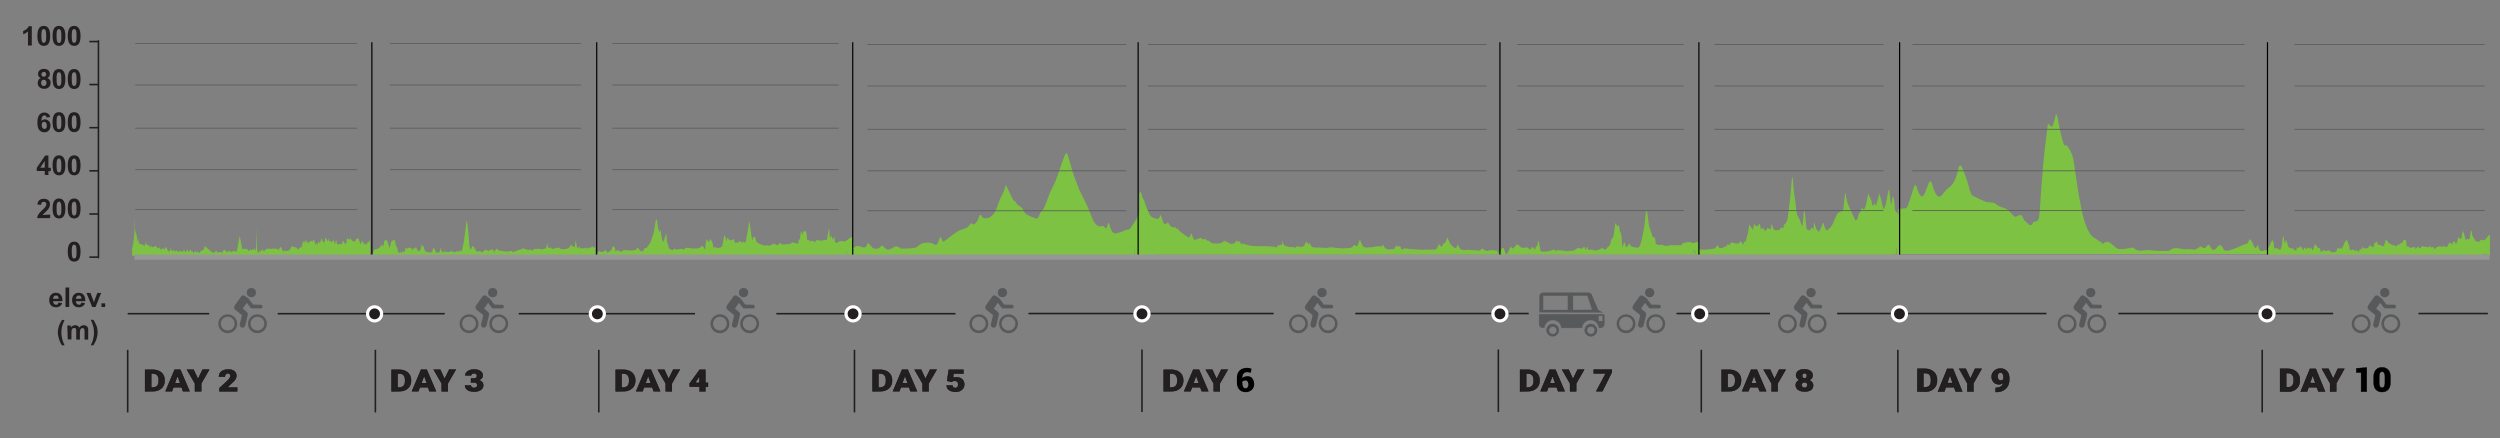 <?xml version="1.0" encoding="utf-8"?>
<!-- Generator: Adobe Illustrator 24.1.3, SVG Export Plug-In . SVG Version: 6.00 Build 0)  -->
<svg version="1.1" id="Layer_1" xmlns="http://www.w3.org/2000/svg" xmlns:xlink="http://www.w3.org/1999/xlink" x="0px" y="0px"
	 viewBox="0 0 1564.4 274.3" style="enable-background:new 0 0 1564.4 274.3;" xml:space="preserve">
<rect x="0" y="0" width="1564.4" height="274.3" fill="#808080" stroke="none"/>
<style type="text/css">
	.st0{fill:#7DC242;}
	.st1{fill:none;stroke:#000000;stroke-width:0.75;stroke-miterlimit:10;}
	.st2{fill:none;stroke:#231F20;stroke-miterlimit:10;}
	.st3{fill:none;stroke:#58595B;stroke-width:0.5;stroke-miterlimit:10;}
	.st4{fill:#231F20;stroke:#FFFFFF;stroke-width:2;stroke-miterlimit:10;}
	.st5{fill:#231F20;}
	.st6{fill:#231F20;stroke:#000000;stroke-width:0.25;stroke-miterlimit:10;}
	.st7{fill:#58595B;}
	.st8{stroke:#000000;stroke-width:0.25;stroke-miterlimit:10;}
	.st9{fill:#979797;}
</style>
<g>
	<g>
		<path class="st0" d="M1418.9,154.9c0.5,0.3,0.8,0.1,1-0.5c0.5-1.2,1-2.3,1.5-3.4c0.2-0.3,0.5-0.5,0.8-0.7c0.1,0.4,0.3,0.7,0.4,1.1
			c0.3,1.4,0.5,2.9,0.6,4c0.6,0,0.9-0.1,1.3-0.1c0.3,0,0.6,0.1,0.9,0.2c0.2,0.1,0.5,0.1,0.6,0.3c0.5,1.1,0.8,0.6,1.2-0.1
			c0.9-1.6,0.8-3.6,1.1-5.5c0.1-0.8,0.2-1.6,0.3-2.4c0.1,0,0.2,0,0.3,0c0.3,1.5,0.5,3,0.8,4.5c0.1,0,0.1,0,0.2,0
			c0.1-0.6,0.3-1.2,0.5-2.1c0.3,0.6,0.6,0.9,0.7,1.3c0.2,0.5,0.3,1.1,0.4,1.7c0.3,1.2,0.8,2,1.8,2.1c0.5,0,1,0.1,1.5,0.2
			c0.1,0,0.1,0,0.2,0.1c0.3,0.3,0.5,0.7,0.8,0.9c0.3,0.2,0.7,0.1,1.1,0.2c0.2-0.6,0.4-1.2,0.6-2c0.7,0.6,1.3,0.7,1.7-0.5
			c0.1-0.4,1.1,0.4,1.4,1.2c0.1,0.4,0.3,0.7,0.5,1.3c0.3-0.5,0.5-0.9,0.7-1.2c0.2-0.3,0.4-0.5,0.5-0.8c0.2,0.3,0.4,0.5,0.6,0.8
			c0.1,0.2,0.2,0.5,0.3,0.7c0.5-0.5,0.9-1,1.3-1.4c0.5,0.3,0.9,0.7,1.3,1c0.2-0.3,0.3-0.5,0.6-0.9c0.2,0.6,0.4,1,0.8,1.9
			c0.5-1.4,0.9-2.6,1.5-4.1c0.6,0.8,1.2,1.4,1.6,2.2c0.5,0.9,0.9,0.4,1.4,0.1c0.2,0.9,0.4,1.8,0.6,2.8c0.7-0.5,1.2-0.9,1.8-1.3
			c0.9,1,2.1,0.4,3.1,0.2c0.2,0,0.5-0.1,0.6,0.1c0.8,1.1,2,1.5,3.1,0.9c0.2-0.1,0.5-0.1,1-0.2c0.2-0.6,0.6-1.5,0.9-2.5
			c0.7,0.6,1.3,1.3,1.9-0.3c0.2,0.5,0.4,0.8,0.6,1.3c1.1-2,1.6-4.6,3.3-6c0.1,0.4,0.2,0.7,0.4,1.1c0.3,0.8,0.6,1.6,0.9,2.5
			c0.2,0.5,0.2,1,0.3,1.5c0.2,1.7,0.5,1.9,1.6,1.1c0.3-0.2,0.9,0.1,1.4,0.3c0.4,0.2,0.7,0.7,1.2,0.1c0.1-0.1,0.5,0,0.7,0.2
			c0.3,0.2,0.4,0.6,0.7,1.1c0.4-0.8,0.7-1.5,1.1-2.3c0.3,0.3,0.5,0.5,0.8,0.9c0.2-0.8,0.4-1.4,0.7-2.4c0.2,0.6,0.4,1,0.5,1.3
			c0.8,0,1.6,0,2.3,0c0.3,0,0.7-0.3,0.8-0.5c0.5-1.3,1.3-1.6,2.2-0.7c0.9,0.9,0.9,0.9,1.3-0.5c0.1-0.4,0.2-0.8,0.3-1.2
			c0.2-0.7,0.4-1.2,0.9-0.5c0.4-1.1,0.8-1.2,1-0.1c0.1,0.5,0.1,1,0.1,1.2c0.5,0,0.9-0.1,1.3,0c0.6,0.3,1.2,0.7,1.9,1
			c0.2,0.1,0.7-0.1,0.8-0.3c0.4-0.9,0.6-1.9,0.9-2.9c0.1-0.4,0.3-0.7,0.5-1.1c0.2,0.3,0.4,0.7,0.6,1c0.3,0.4,0.6,1,1,1.2
			c0.8,0.6,1.7,1,2.7,1.6c0,0,0.2-0.3,0.4-0.6c0.2,0.2,0.3,0.3,0.4,0.4c0.7,1.1,0.8,1.1,1.6,0.1c0.1-0.2,0.3-0.4,0.4-0.4
			c1,0.4,1.6-0.7,2.4-1.3c0.2-0.1,0.5,0.1,0.7,0.1c0.1-0.3,0.3-0.5,0.3-0.8c0.2-1.3,1-0.9,1.6-0.8c0.7,0.1,0.4,0.9,0.5,1.5
			c0.1,0.9,0.1,1.7,0.2,2.8c0.2-0.3,0.3-0.5,0.4-0.6c1.2,0.5,2.1,1.7,3.4,0.7c0.7-0.5,1.5-0.1,1.8,1.2c0.4-0.5,0.8-1,1.1-1.3
			c0.4-0.4,0.7-0.4,1,0.2c0.3,0.7,0.7,0.7,1.2,0.1c0.5-0.6,1-1.4,1.8-0.5c0.1,0.1,0.4-0.1,0.6,0c0.6,0.1,1.1,0.2,1.7,0.2
			c0.3,0,0.9,0.2,1,0c0.7-1.1,1.1-0.5,1.4,0.5c0.2-0.1,0.4-0.2,0.5-0.3c0.4-0.5,0.7-0.4,1,0.2c0.6,1.1,0.8,1,1.5,0
			c0.3-0.4,1-0.4,1.5-0.6c0.3-0.1,0.6-0.3,1.1-0.4c0.4,0.8,1,0.4,1.7,0.2c0.7-0.2,1.5,0.2,2.5,0.4c0.3-0.6,0.9-1.6,1.5-2.6
			c0.1-0.2,0.6-0.3,0.7-0.2c0.3,0.3,0.6,0.9,1,1.4c0.2-0.7,0.4-1.2,0.6-1.6c0.2-0.3,0.4-0.7,0.7-0.7c0.2,0,0.4,0.5,0.6,0.8
			c0.1,0.3,0.2,0.6,0.3,0.9c1.5-0.7,1.1-2.8,1.6-4.2c2,1.8,2,1.8,2.4-1.4c0.1-0.8,0.3-1.6,0.5-2.3c0.1,0,0.2,0,0.3,0
			c0.5,1.9,1.1,3.7,1.6,5.6c0.1,0.1,0.2,0.1,0.3,0.2c0.1-0.3,0.3-0.7,0.4-0.9c0.1-0.2,0.4-0.2,0.6-0.1c0.8,0.5,1,0.4,1.2-0.7
			c0.2-1.2,0.3-2.3,0.5-3.5c0.1-0.4,0.3-0.8,0.4-1.1c0.2,0.4,0.4,0.7,0.4,1.1c0,1.8,0.7,3.1,1.6,4.3c0.3,0.5,0.6,1,0.9,1.6
			c0.7-0.8,1.1-0.1,1.5,0.4c0.5-0.5,0.9-0.9,1.4-1.3c0.3-0.2,0.7-0.4,0.9-0.3c0.8,0.6,1.6,0.3,2.3-0.3c0.5-0.4,0.8-1,1.2-1.5
			c0.4-0.6,0.8-1.5,1.5-0.7c0,4.1,0,8.1,0,12.2c-0.7,0-1.5,0-2.2,0c0.1-1-0.3-1.9-0.9-1.9c-1.3-0.1-1.9,0.7-1.8,1.9
			c-44.7,0-89.4,0-134.1,0C1418.9,157.8,1418.9,156.3,1418.9,154.9z"/>
		<path class="st0" d="M1553,159.2c-0.1-1.3,0.5-2,1.8-1.9c0.6,0,1,0.9,0.9,1.9C1554.8,159.2,1553.9,159.2,1553,159.2z"/>
	</g>
</g>
<g>
	<g>
		<path class="st0" d="M1187.9,130.7c1.6-0.1,3.1-0.1,4.7-0.4c0.4-0.1,0.9-0.6,1.2-1.5c1.2-3.4,2.4-6.9,3.5-10.6
			c0.7-2.5,1.3-3.7,2.2-0.6c0.7,2.2,1.6,4.1,2.5,5.1c0.5,0.6,1.4,0.1,2-0.9c1-1.9,1.8-4.5,2.7-6.7c0.8-2.1,1.6-2.4,2.4,0.3
			c1.4,4.8,3,8.7,5.3,7.4c1-0.6,2-2.4,3-3.5c0.7-0.7,1.4-1.4,2.1-1.9c2.3-1.4,4.2-4.4,5.6-10.3c0.3-1.3,0.7-2.8,1.1-3.3
			c0.4-0.4,1.1-0.1,1.5,0.7c1.1,2.4,2.1,5.1,3,7.9c0.7,1.9,1.2,4.3,1.8,6.2c0.5,1.5,1.1,3.3,1.7,3.7c2.5,1.5,4.9,2.3,7.4,3.6
			c2.6,1.4,5.2-0.1,7.8,2.1c2.1,1.7,4.3,1.7,6.5,3c1.4,0.8,2.7,2.7,4.1,4c0.4,0.4,0.9,0.8,1.3,0.7c1.2-0.3,2.3-1.4,3.5-1.1
			c0.7,0.2,1.4,2.9,2.1,3.4c1.8,1.1,3.6,5.3,5.5,1c0.2-0.4,0.5-0.3,0.7-0.3c2.5-0.3,2.9-0.3,3.5-9.5c0.6-8.5,1.1-17.1,1.9-25.5
			c0.8-9,2-17.8,3-26.4c0.9,0.6,2,2.7,2.8,1.7c0.9-1.2,1.5-4.8,2.3-7.8c0.2,0.4,0.6,1.1,0.9,2.2c0.7,3.3,1.3,6.9,2,10.1
			c0.6,2.6,1.4,5,2.1,7.3c0.1,0.4,0.5,0.1,0.8,0c1.3-0.5,4.4,5.3,5,8.8c1.7,11,3.2,22.7,5.4,32.7c1.7,7.8,4.2,14.3,7.5,16.4
			c1.8,1.1,3.5,2.3,5.3,3.5c0.2,0.1,0.4,0.5,0.6,0.3c3.6-4,6.7,3.2,10.1,3.4c2.6,0.1,5.3-0.5,8-0.9c0.2,0,0.4-0.3,0.6-0.1
			c3.1,3.4,6.3,1.3,9.5,1.6c4,0.5,8.1,0.6,12.1,0.5c1.3,0,2.7-1.5,4-1.7c1.6-0.2,3.2,0.2,4.8,0.4c0.3,0,0.7,0.3,1,0.3
			c1.3,0,2.6-0.1,3.9-0.1c1.2,0,2.4,0.5,3.6,0.2c1.4-0.3,3-2.7,4.2-1.5c1.4,1.4,2.3,0.4,3.5-1.3c0.4-0.6,1.3,0.3,1.8,1.3
			c1.2,2.4,2.4,2.1,3.6,0.7c1.4-1.6,2.6-3.4,4.2,0.1c1,2.2,2.8,1.5,4.3,1.1c2.8-0.7,5.5-2.1,8.2-3.2c0.8-0.3,1.5-0.6,2.3-0.9
			c0.3-0.1,0.8,0,0.9-0.6c0.9-3.6,1.7-1.7,2.6-0.1c1,1.7,1.8,5.7,3.2,1.8c0.1-0.2,0.6,0.3,0.7,0.9c0.7,3,1.7,2.8,2.8,2.5
			c0.9-0.3,1.7-0.4,2.6-0.6c0,1.5,0.2,3.4-0.7,2.7c-0.2-0.1-0.4,0-0.6,0c-76.4,0-152.9,0-229.3,0
			C1187.9,149.7,1187.9,140.2,1187.9,130.7z"/>
	</g>
</g>
<g>
	<g>
		<path class="st0" d="M1062.8,155.9c0.8,0.1,1.7,0.4,2.5,0.4c1.1,0,2.2-0.1,3.4-0.2c1.4-0.2,2.9-0.3,4.3-0.6
			c0.4-0.1,0.8-1.2,1.2-1.6c0.3-0.3,0.7-0.6,0.8-0.2c0.9,2.2,1.9,1.6,2.9,1.3c0.9-0.2,1.8-0.7,2.7-1.3c0.2-0.1,0.4-0.8,0.7-1.3
			c0.5,1.3,1,1.3,1.6-0.2c0.4-0.9,1.1-0.3,1.7-0.2c1,0.1,2,0.5,3.1,0.4c0.5,0,0.9-0.6,1.3-1.5c0.4,0.3,0.7,0.6,1.2,1.1
			c0.5,1.8,0.5,1.8,1-0.3c0.1-0.4,0.4-0.4,0.6-0.5c0.2-0.1,0.4,0.3,0.5,0.1c0.6-2,1.1-3.9,1.6-6.1c0.3-1.4,0.5-3.2,0.7-4.7
			c0.8,1.1,1.5,2.1,2.3,3.3c0.3-1.1,0.6-2.6,1-4.3c0.4,1.8,1,2.4,1.6,2c0.1-0.1,0.2,0.2,0.3,0c1.5-2,1.5-2,2.1,2.2
			c0.2-0.3,0.4-0.8,0.7-0.8c0.3-0.1,0.7-0.2,1,0.2c1.1,1.8,1.6,1.7,2.3-0.5c0.8,0.4,1.4,0.6,2.1,1c0.2-1.2,0.4-2.3,0.6-3.4
			c0.1,0.2,0.2,0.2,0.3,0.4c0.9,4.3,2.3,3.6,3.7,3.3c0.6-0.2,1.3,0.5,1.7-1.6c0-0.2,0.2-0.1,0.4,0c1,1.1,1.2,0.9,1.8-1.9
			c0.7,0.2,1.9-2,2.2-4.2c0.6-4.6,1.2-9.2,1.7-13.9c0.3-3.1,0.5-6.3,0.8-9.5c0.1-0.7,0.2-1.4,0.2-2.1c0.1,0,0.1-0.1,0.2-0.1
			c0.1,0.8,0.3,1.7,0.4,2.5c0.2,2.7,0.4,5.4,0.7,8.1c0.1,1.3,0.4,2.4,0.6,3.7c0.3,2.1,0.5,4.2,0.7,6.3c0.3,2.4,0.8,4,1.6,5.1
			c0.7,1,1.3,3.3,2,5.3c1.1-2.6,0.7-7,1.4-10.9c0.2,1.3,0.4,2.1,0.5,2.9c0.3,3,0.6,6.1,0.9,9c0.1,0.6,0.4,1.1,0.6,1.2
			c0.4,0.3,0.9,0.3,1.4,0.3c0.1,0,0.3-0.1,0.4-0.3c0.7-1.7,1.3-1.6,2,0c0.1-1.7,0.2-3.3,0.4-5c0.5,1.6,0.8,3.2,1.2,4.2
			c0.4,0.9,1,1.2,1.6,1.7c0,0.3,0,0.5,0.1,0.8c0.9-1.9,1.8-3.7,2.6-5.7c0.5-1.1,0.6,0.1,0.7,1c0.2,1.5,1.5,3.9,2,3.4
			c1.4-1.2,2.7-2.2,3.9-5c1.1-2.6,2.2-6,3.8-6.4c0.4-0.1,0.8-0.8,1.4-0.5c0.6,0.2,1.1-1.3,1.2-3.5c0.2-2.6,0.6-5.2,0.9-8.2
			c0.3,0.8,0.4,1,0.5,1.5c0.4,3.8,1.4,6.1,2.4,8.2c1.1,2.4,2.3,4.9,3.4,7.3c0.3,0.7,1.5-0.2,1.7-1.6c0.3-1.7,0.6-3.3,1.3-3
			c0.1,0,0.2-0.4,0.3-0.7c0.4-1.4,0.8-2.7,1.6-1.5c0.7,1,1.6-0.9,1.9-2.9c0.4-2.3,0.9-4.5,1.4-7c0.6,2.6,1.8,2.8,2.3,6.4
			c0.4,3,1.1,0.5,1.6,0.2c0.1-0.1,0.2-0.2,0.3-0.4c0.1,0.7,0.3,1.2,0.5,2.2c0.8-3,1.6-5.8,2.3-8.5c0.8,3.4,1.7,6.9,2.5,10.3
			c0.5-1.1,1-1.8,1.3-2.8c0.2-0.5,0.3-1.3,0.5-2.1c0.4-2.3,0.8-4.8,1.3-7c0.3-1.3,0.5-0.2,0.6,0.7c0.3,2.5,0.6,5.1,0.9,7.6
			c0,0.3,0.1,0.5,0.2,0.9c0.4-2,0.7-3.8,1-5.7c1.4,2.2,1,6.9,1.4,8.9c1.2,1.4,2.2,2.5,3.1,3.6c0,8.1,0,16.2,0,24.3c-0.7,0-1.3,0-2,0
			c0.3-1.9,0.1-3.6-0.5-4.4c-0.4-0.5-0.9-0.5-1.3-0.1c-0.6,0.7-0.8,2.5-0.6,4.5c-40.5,0-81,0-121.5,0
			C1062.8,158.1,1062.8,157,1062.8,155.9z"/>
		<path class="st0" d="M1184.3,159.3c-0.2-2,0-3.8,0.6-4.5c0.4-0.5,1-0.5,1.3,0.1c0.6,0.8,0.7,2.5,0.5,4.4
			C1185.9,159.3,1185.1,159.3,1184.3,159.3z"/>
	</g>
</g>
<g>
	<g>
		<path class="st0" d="M937.1,157.2c0.2,0.4,0.4,0.9,0.6,1.5c0.3-1.5,0.7-2.2,1.4-1.2c0-1.8,0.8-2.3,1.3-2.4c0.5-0.1,1,0.9,1.3,2.2
			c0.3,1.8,1.1,2.1,1.8,0.8c0.5-1,1-2,1.5-3.1c0.3-0.7,0.6-0.9,1,0c0.2,0.4,0.6,0.6,0.8,0.4c0.7-0.6,1.5-1.3,2.1-2.1
			c0.7-0.9,1.3,0.1,1.9,0.7c1.1,1.2,2.2,1.1,3.3,1c0.9-0.1,1.7-0.7,2.5,0.6c0.3,0.5,0.8,0.3,1.3,0.4c1-1.9,1-1.9,2.6,0.2
			c0.5-0.4,0.3-3.2,1.3-1.6c0.2-1.4,0.5-2.6,0.7-3.8c0.1,0,0.2,0,0.3,0c0.3,1.7,0.7,3.4,1,5.2c0.1,1.1,0.3,1.4,0.8,1.4
			c1.3-0.1,2.6,0.1,3.8-0.1c1.2-0.2,2.4-0.7,3.6-1c0.2-0.1,0.5-0.2,0.7,0c0.6,1.1,1.2,0.5,1.9,0.3c0.7-0.2,1.4,0,2.1,0.1
			c0.6,0,1.1,0,1.7,0.1c0.5,0.1,1.1,0.4,1.6,0.4c0.9,0,1.7-0.2,2.6-0.3c0.5,0,1,0.2,1.4,0.1c0.8-0.3,1.6-0.6,2.4-1.2
			c0.8-0.7,1.6-0.9,2.4-0.3c0.8,0.5,1.4,0,2-0.7c0.6-0.6,1-0.3,1.1,1.2c0,0.2,0.1,0.4,0.2,0.7c0.4-0.8,0.7-1.6,1.1-2.5
			c0.1,0.4,0.3,0.7,0.3,1c0.2,1.3,0.6,1.5,1.2,1.1c0.5-0.3,1.1-0.2,1.6,0c1.7,0.7,3.4,0.5,5.1-0.5c0.7-0.4,1.5-1,2.3,0.2
			c0.3,0.4,0.9,0.3,1.2-0.1c1.1-1.5,2.7-1.6,3.1-5.1c0.1-0.6,0.4-1.3,0.7-1.4c0.9-0.6,1.1-2.2,1.3-3.9c0.2-1.9,0.5-3.8,0.8-5.7
			c0.1,0,0.2,0,0.3-0.1c0.3,0.6,0.5,1.2,0.8,1.8c0.9-0.8,1.3-0.4,1.5,1.5c0.1,1,0.2,1.8,0.7,2.6c0.4,0.7,0.6,2.5,0.7,3.8
			c0.1,1.1,0.1,2.4,0.2,3.6c0,0.6,0.1,1.1,0.3,1.8c0.2-0.7,0.4-1.4,0.6-2.1c0.4-1.3,0.6-1.3,1-0.1c0,0,0,0.1,0,0.1
			c0.8,2.5,0.9,2.6,2,0.6c0.6-1.1,0.9-0.8,1.4,0.2c0.2,0.5,0.6,0.8,1,0.9c1,0.3,2.1,0.5,3.2,0.6c1.4,0.1,2.1-2,2.6-4.3
			c0.6-2.7,1.3-5.4,1.7-8.2c0.4-2.4,0.6-5,0.9-7.6c0.1-1.1,0.3-2.2,0.5-3.3c0.1,0,0.2,0,0.3,0c0.1,0.5,0.2,1,0.3,1.5
			c0.3,1.8,0.5,3.6,0.7,5.5c0.2,1.7,0.5,3.2,1,4.6c0.6,1.5,1.1,3.3,1.7,5.3c1.5-0.8,1.8,1.7,1.9,4.1c0.8,0.3,1.6,0.9,2.2,0.7
			c1.2-0.4,2.3,0.1,3.4,0.4c1.4,0.5,2.7-0.2,4-0.3c1.8-0.1,3.6,0.1,5.4,0.1c0.4,0,0.9,0.1,1.1-0.3c1-1.7,2.2-1.2,3.3-1.5
			c1.1-0.3,2.3-0.4,3.4,0.3c0.9,0.5,1.9-0.4,2.9-0.5c0.5-0.1,0.9,0.1,1.4,0.2c0,2.6,0,5.2,0,7.8c-0.7,0-1.3,0-2,0
			c0.1-1.4-0.3-2.7-0.8-2.7c-1.2-0.1-1.8,0.9-1.6,2.7c-40.5,0-81,0-121.6,0C937.1,158.9,937.1,158.1,937.1,157.2z"/>
		<path class="st0" d="M1058.7,159.8c-0.1-1.8,0.4-2.9,1.6-2.7c0.5,0.1,0.9,1.3,0.8,2.7C1060.3,159.8,1059.5,159.8,1058.7,159.8z"/>
	</g>
</g>
<g>
	<g>
		<path class="st0" d="M532,156.9c2.1-2.1,4.2-3.8,6.4-2.6c0.9,0.5,1.8,0.5,2.8,0.5c0.4,0,0.9-0.5,1.2-1.3c0.5-1.7,0.8-1.5,1.4-0.9
			c1.2,1.3,2.5,3.3,3.8,3.1c1.1-0.2,2.5,0.1,3.3-1.2c1.2-1.7,1.9-0.1,2.8,0.7c2,1.9,3.9,0.6,5.9-0.7c0.9-0.5,1.8-0.2,2.7,0
			c0.5,0.1,0.9,1.1,1.4,1.1c3-0.1,6.1,0,9.1-0.6c1.3-0.2,2.6-2.2,4-2.6c1.6-0.6,3.3-0.6,5-0.5c1.1,0.1,2.2,0.7,3.2,1.2
			c0.9,0.4,1.7,0,2.4-2.5c0.3-1.1,0.8-2.1,1.2-2.2c0.3-0.1,0.7,1.6,1,2.1c0.3,0.5,0.8,0.9,1.1,0.6c2.9-2.1,5.7-4.5,8.6-6.3
			c1.9-1.2,3.8-1.4,5.7-2.3c0.5-0.2,1.1-0.7,1.5-1.5c0.8-1.3,1.3-1.7,2.3-0.7c0.8,0.8,1.9-1,2.8-2.1c0.5-0.6,0.8-2.4,1.3-3.2
			c0.3-0.5,0.8-0.8,1.1-0.3c1,2.1,2,1.9,3.1,1.9c2.9-0.2,5.4-2.2,7.5-8.9c1-3.3,2.5-5.5,3.7-8.4c0.5-1.1,0.8-2.6,1.1-3.7
			c1.5,3.1,2.9,6.2,4.4,9.2c0.3,0.6,0.7,0.7,1,1c0.1,0.1,0.3-0.2,0.4,0c1.6,3.7,3.8,2.5,5.5,6.3c1.1,2.4,2.8,2.4,4.2,3.3
			c1,0.6,2,0.7,2.9,1.2c1.1,0.6,2.1-0.2,2.9-2.8c0.1-0.4,0.3-0.9,0.4-1c2.1-1.1,3.4-5.5,4.9-9.6c1.3-3.7,2.9-6.3,4.4-9.6
			c0.6-1.4,1.1-3.2,1.7-4.7c1.4-3.9,2.7-8.1,4.2-11.7c0.5-1.2,1.3-2.2,2,0.2c1.1,4,2.3,7.9,3.4,11.7c0.5,1.5,1,2.8,1.6,4.2
			c0.6,1.6,1.2,3.3,1.8,4.9c0.4,1,0.9,1.7,1.3,2.5c1.3,2.6,2.5,5.2,3.8,7.9c0.9,2,1.8,4.1,2.6,6.3c2,5.5,4.3,7.6,6.9,6.5
			c0.6-0.3,1.3,0.6,1.9,1.1c0.6,0.5,1.1,0.5,1.4-1.4c0.4-2.3,0.9-2,1.4-0.1c1.3,5.2,3.1,5.5,5,4.8c1.4-0.5,2.8-0.7,4.2-1.5
			c0.9-0.5,1.8-0.5,2.7-0.7c1.1-0.2,2.2-2.6,3.3-4.1c0.5-0.7,1-1.4,1.5-2.4c0.8-1.7,1.5-3.5,2.2-5.3c0,9.4,0,18.7,0,28.1
			c-1.1,0-2.2,0-3.3,0c0.1-2.9-0.4-5.6-1.2-5.7c-1.7-0.3-2.5,2-2.3,5.7c-58.1,0-116.3,0-174.4,0C532,158.7,532,157.8,532,156.9z"/>
		<path class="st0" d="M706.4,159.6c-0.2-3.8,0.6-6,2.3-5.7c0.8,0.1,1.3,2.8,1.2,5.7C708.7,159.6,707.6,159.6,706.4,159.6z"/>
	</g>
</g>
<g>
	<g>
		<path class="st0" d="M373.4,157.4c0.9,0.6,1,0.6,1.6-0.7c0.5,1.5,1.4,0.8,2.3,0.9c0.2,0,0.4,0,0.5-0.2c1.2-1.2,1.4-1.1,2.1,0.6
			c1.9-0.3,3.1-1.8,3.7-4.1c1.1,0.6,1.6,1.6,1.4,3.4c0.8-0.4,1.3-0.6,1.9-0.9c0.6,1.2,1.8,1.4,2.9,0.4c0.1-0.1,0.3-0.3,0.4-0.3
			c1.2,0.1,2.4,0.2,3.7,0.1c0.4,0.1,0.7,0.1,1.1,0.2c0.1,0,0.2,0.2,0.3,0.1c0.9-0.6,2.2,0.1,3-1.1c0.5-0.7,0.9-1.1,1.5,0
			c0.5,1,1.4,1.6,2.3,1.5c0.2,0,0.4-0.6,0.7-0.9c0.4-0.6,0.6-1.7,1.5-1c0.8-1,1.5-2,2.3-3c0.1-0.1,0.2-0.3,0.3-0.5
			c1.3-3.4,2.6-6.8,2.9-10.7c0.1-1.3,0.5-2.6,0.8-4.2c1.1,1.4,0.7,3.1,1,4.4c0.3,1.4,0.6,2.8,1.1,4.2c0.1-0.6,0.2-1.1,0.4-1.7
			c0.1,0,0.2,0,0.3,0c0.4,2.5,0.3,5.2,1.7,7.6c0.6-1.8,1.1-3.4,1.6-5c0.1,0,0.1,0,0.2-0.1c0.1,0.8,0.3,1.6,0.3,2.3
			c-0.1,2.5,0.9,4.5,1.4,6.7c0,0.2,0.3,0.4,0.4,0.4c0.6-0.1,1,0.2,1.3,0.8c0,0.1,0.4,0,0.6-0.1c0.4-0.3,0.7-0.7,1-1
			c0.9,0.7,1.8,0.8,2.9,0.5c0.9-0.2,1.8-0.6,2.7,0.1c0.1,0.1,0.4,0.1,0.5,0c1.3-1.7,2.9-0.9,4.4-0.7c0.9,0.1,1.9,0.1,2.8,0.1
			c0.4,0,0.9,0.1,1.3-0.1c0.8-0.2,1.6-0.3,2.2-1c0.8-0.9,1.1-0.6,1.6,0.3c0.2,0.5,0.5,1,1,1.5c0.1-1.1,0-2.2,0.2-3.4
			c0.1-1.1,0.4-2.2,0.6-3.2c0.5,0.8,0.9,1.4,1.3,1.9c0.1-0.1,0.2-0.3,0.3-0.4c0.1,0,0.1-0.1,0.1-0.1c0.2-0.5,0.4-1,0.7-1.5
			c0.5,0.8,1.1,1.5,1.4,2.4c0.3,1.1,0.4,2.4,0.6,3.8c0.3-1.5,1-1.1,1.7-0.8c0.5,0.2,1,0.3,1.5,0.3c0.5-0.2,1-0.2,1.4-0.5
			c0.3-0.2,0.8-0.5,0.9-0.8c0.4-1.8,0.7-3.7,1-5.6c0.1-0.3,0.2-0.6,0.3-0.9c0.1,0,0.2,0,0.3-0.1c0.4,1.2,0.7,2.5,1,3.7
			c0.2-0.7,0.4-1.5,0.6-2.3c0.1,0,0.2,0,0.3,0c0.1,0.4,0.3,0.8,0.4,1c0.4,0.3,0.7,0.5,1.2,0.8c0.5-0.2,1.2-0.5,2.2-0.9
			c0.2,0.8,0.4,1.6,0.6,2.6c0.6-0.9,1.2-0.6,1.8,0c0.3-0.5,0.6-1,1-1.6c0.2,0.5,0.3,0.9,0.4,1.2c0.1-0.2,0.2-0.5,0.4-1
			c0.4,0.5,0.7,0.9,1.1,1.3c0.2-0.3,0.3-0.7,0.5-1.1c1.4,1.3,1.5,1.2,1.8-1.1c0.4-2.5,1-5,1.4-7.4c0.2-1.2,0.2-2.4,0.3-3.6
			c0.1,0,0.2,0,0.3-0.1c0.1,0.4,0.3,0.8,0.3,1.3c0.4,3,0.8,6,1.2,8.9c0.1,0.5,0.2,0.9,0.5,1.3c0.1-0.5,0.1-1.1,0.3-1.5
			c0.1-0.3,0.4-0.8,0.6-0.7c0.3,0,0.7,0.3,0.8,0.7c0.3,0.9,0.6,1.9,0.7,2.5c0.9,0.6,1.5,1.2,2.3,1.4c1.3,0.5,2.6,1.2,3.9,0.8
			c0.3-0.1,0.6-0.2,0.8,0c0.9,0.7,1.7-0.1,2.5-0.4c0.9-0.3,1.7-1.2,2.7,0c0.5,0.6,1.3,0.3,1.9-0.4c0.3-0.4,0.7-0.9,0.9-0.8
			c0.3,0.1,0.5,0.8,0.7,1.1c0.4,0,0.8-0.1,1.2-0.1c0.5,0,1.2,0.2,1.6-0.1c0.9-0.6,1.9,0.7,2.8-0.4c0.4-0.5,1.3-0.5,1.9-0.7
			c0-0.1,0-0.3,0-0.4c0.2,0.3,0.4,0.6,0.6,0.9c0-0.1,0.1-0.2,0.1-0.3c0.5,0.2,1,0.3,1.4,0.5c0.6,0.3,1.1-0.2,1.1-1.2
			c0.1-0.7,0-1.6,0.9-1.4c0.2-1.7,0.3-3.3,0.5-5.1c0.5,1,0.9,1.7,1.3,2.4c0-0.7,0-1.4,0-1.9c0.5-0.3,0.9-0.5,1.4-0.8
			c0.6,0.6,1,1.5,1,2.8c0,0.7,0.1,1.4,0.2,2.1c0,0.7,0,1.3,0.9,0.9c0.3-0.1,0.9,0.6,1.3,1c0.4-0.7,1.1-0.7,1.7-0.3
			c1.1,0.8,1.4,0.7,2.1-0.6c0.1-0.1,0.2-0.3,0.2-0.3c0.5,0.2,0.9,0.4,1.4,0.5c0.4,0.1,0.9,0.1,1.1,0.1c1.3-0.2,2.5-0.4,3.8-0.6
			c0.3-2.2,0.7-4.4,1.1-6.6c0.1,0,0.2,0,0.3,0c0.1,1.8,0.3,3.6,0.4,5.7c0.4-0.7,0.6-1.1,0.9-1.7c0.3,0.9,0.6,1.6,1,2.6
			c0.3-0.7,0.5-1.2,0.9-2.1c0.1,1.1,0.2,1.9,0.3,2.7c0.2,1.4,0.9,1.7,1.9,1c0.9-0.7,2-1,3.1-0.6c0.5,0.2,1.1,0.1,1.5-0.1
			c1.1-0.6,2.2-1.2,3.1-2.1c0.7-0.7,1.3-0.2,1.9,0c0,3.6,0,7.2,0,10.9c-1.1,0-2.2,0-3.3,0c-0.1-1.7-0.6-2.3-1.7-2.2
			c-1.1,0.1-1.2,1.2-1.4,2.2c-51.3,0-102.7,0-154,0C373.4,158.9,373.4,158.1,373.4,157.4z"/>
		<path class="st0" d="M527.4,159.6c0.2-1,0.3-2.1,1.4-2.2c1.1-0.1,1.6,0.5,1.7,2.2C529.5,159.6,528.4,159.6,527.4,159.6z"/>
	</g>
</g>
<g>
	<path class="st0" d="M713,120.9v38.3c0.1,0.1,0.4,0.4,0.5,0.4c2.9,0,6,0,9,0h0.4c0.1-0.1,0.4-0.4,0.5-0.4c3.8,0,7.5,0,11.4,0
		c0.1,0,0.4,0.3,0.5,0.4h0.1c0.1-0.1,0.5-0.4,0.6-0.4c3.7,0,7.5,0,11.3,0c0.1,0,0.5,0.3,0.6,0.4h0.1c0.1-0.1,0.4-0.4,0.5-0.4
		c3.8,0,7.5,0,11.4,0c0.1,0,0.4,0.3,0.5,0.4h0.1c0.1-0.1,0.5-0.4,0.6-0.4c3.8,0,7.5,0,11.3,0c0.1,0,0.4,0.3,0.5,0.4h0.3
		c0.1-0.1,0.4-0.4,0.5-0.4c3.8,0,7.5,0,11.5,0c0.1,0,0.4,0.3,0.5,0.4h0.1c0.1-0.1,0.4-0.4,0.5-0.4c3.8,0,7.5,0,11.4,0
		c0.1,0,0.4,0.3,0.5,0.4h0.1c0.1-0.1,0.4-0.4,0.5-0.4c3.8,0,7.5,0,11.4,0c0.1,0,0.4,0.3,0.5,0.4h0.1c0.1-0.1,0.4-0.4,0.5-0.4
		c3.8,0,7.5,0,11.4,0c0.1,0,0.4,0.3,0.5,0.4h0.1c0.1-0.1,0.5-0.4,0.6-0.4c3.8,0,7.5,0,11.3,0c0.1,0,0.4,0.3,0.5,0.4h0.1
		c0.1-0.1,0.4-0.4,0.5-0.4c3.8,0,7.5,0,11.4,0c0.1,0,0.4,0.3,0.5,0.4h0.3c0.1-0.1,0.4-0.4,0.5-0.4c3.8,0,7.5,0,11.4,0
		c0.1,0,0.4,0.3,0.5,0.4h0.8c0.1-0.1,0.4-0.4,0.5-0.4c3.8,0,7.7,0,11.5,0c0.1,0,0.4,0.3,0.5,0.4h0.1c0.1-0.1,0.4-0.4,0.5-0.4
		c3.8,0,7.5,0,11.4,0c0.1,0,0.4,0.3,0.6,0.4h0.1c0.1-0.1,0.4-0.4,0.5-0.4c3.8,0,7.5,0,11.4,0c0.1,0,0.4,0.3,0.5,0.4h0.1
		c0.1-0.1,0.5-0.4,0.6-0.4c3.7,0,7.5,0,11.3,0c0.1,0,0.5,0.3,0.6,0.4h0.1c0.1-0.1,0.4-0.4,0.5-0.4c3.8,0,7.5,0,11.4,0
		c0.1,0,0.4,0.3,0.5,0.4h0.1c0.3-0.1,0.6-0.4,0.9-0.4c3.8,0,7.7,0,11.6,0v-2.4c-1.4-0.1-2.8-0.2-4.2-0.3c-0.3,0-0.5-0.1-0.9,0.1
		c-1.3,0.9-2.4,0.3-3.7-0.6c-0.6-0.5-1.3-0.6-1.8,0.5c-0.1,0.2-0.3,0.3-0.4,0.3c-2.4-0.1-4.9-0.3-7.3-0.5c-1-0.1-2,0.4-3.1,0.2
		c-2-0.5-2-0.5-3.3-3.5c-0.5,0.8-0.9,2.1-1.4,2.2c-0.6,0.1-1.4-0.4-2-1c-1-1-2-2.3-2.8-4.7c-0.3-0.8-0.6-1-0.9,0
		c-0.5,1.3-0.8,3.5-1.8,2.5c0,0-0.1,0.4-0.1,0.5c-1.2,2-1.3,2.4-2.4,0.9c-0.1-0.3-0.5-0.5-0.6-0.8c-0.6,2.2-1.4,3.6-2.7,3.6
		c-2.6-0.1-5.2,0.1-7.8,0.1c-2.6-0.1-5.1-0.3-7.5-0.5c-1.2-0.1-2.3-0.3-3.5-0.4c-0.1,0-0.3,0-0.4,0.1c-0.8,0.6-1.5,1.6-2-1
		c-0.1-0.3-0.4-0.4-0.5-0.4c-0.5,0-1.3,0.5-1.8-0.3c-0.3-0.3-0.9,0.5-1.3,1.2c-0.4,0.7-0.6,1.4-1.3,0.9c-0.4-0.3-0.9,0.1-1.4,0.1
		c-0.9,0-1.9,0.1-2.8-0.3c-0.6-0.3-1.3-1.5-1.8-2.3c0-0.3,0-0.5,0-0.7c-0.4,0.7-0.8,1.3-1,2c0-0.2,0-0.3,0-0.5
		c-0.5-0.1-0.9-0.1-1.4-0.1c-0.8,0-1.5,0.1-2.3,0.1c-0.8,0.1-1.7,0.5-2.4,0.5c-1.7,0.1-3.5,0.4-5-0.1c-0.6-0.2-1.3-2.2-2-3.4
		c-0.1-0.4-0.3-1.1-0.4-1.6c-0.5,1.3-0.9,2.7-1.4,3.7c-0.4,0.8-0.9,1.4-1.5,0.3c-0.1-0.4-0.6-0.4-0.9-0.1c-1.5,2.1-3.1,1.6-4.7,1.8
		c-2.3,0.3-4.5-0.1-6.8-0.2c-1.3-0.1-2.4-0.6-3.6-0.3c-2.2,0.7-4.5,0.1-6.6,0.1c-1.2,0-2.4,0.1-3.5-0.1c-0.9-0.1-1.8-0.5-2.4-2.8
		c-0.3,0.3-0.6,0.7-1,1.1c-0.6-2.2-1.5-2.2-2.3,0.3c-0.1,0.3-0.1,0.5-0.3,0.6c-0.6,0.2-1.3,0.5-1.9,0.5c-0.9,0-1.8-0.3-2.8-0.3
		c-0.4,0-0.6,0.7-1.2,1.2c-0.4-0.9-0.9-1-1.5-0.8c-1.3,0.3-2.4-0.3-3.7-0.5c-0.9-0.1-1.8-0.5-2.4-3.5c-0.1,2.2-0.5,3.5-1.3,2.4
		c-0.1-0.2-0.5,0.3-0.6,0.4c-0.4,0.2-0.8,0.3-1.4,0.5c-0.3,1.9-1.3,0.5-1.9,0.5c-1.3,0.1-2.4-0.3-3.6-0.3c-1.3-0.1-2.6,0-3.8,0
		c-2.4-0.1-4.6,0-7-0.3c-1.8-0.2-3.6-1-5.4-1.4c-0.3-0.1-0.5,0.4-0.9,0.6c0,0,0,0-0.1-0.1c-0.3-1.7-0.8-2.3-1.5-1.6
		c-0.4,0.3-0.9-0.5-1.5-0.8c0,0-0.1,0.5-0.3,1c-1.9,2-3.8,1.1-5.9-0.5c0,0-0.1,0.3-0.4,0.7c-0.1-0.4-0.3-0.9-0.5-1.3
		c-0.6,0.5-1.3,1.1-1.9,1.6c-0.3,0.2-0.5,0-0.9,0.1c-0.5,0.1-1.2,0.3-1.7,0.3c-0.9,0.1-1.7-0.1-2.4-0.1c-0.9,0.1-1.9-0.4-2.8-1.5
		c-0.1-0.3-0.5,0-0.8-0.1c-0.4-0.1-0.6-0.3-1-0.5c-0.3-0.2-0.6-1-0.9-0.7c-1.2,1.2-2-1-3.2-0.5c-0.9,0.4-1.9,0.7-2.8,1
		c-0.8,0.2-1.4-0.4-1.8-2.2c-0.1-0.8-0.6-1.2-0.9-1.8c-0.9,3.1-1.2,3.1-3.1,1.6c-1.3-1-2.6-1.8-3.8-2.7c-0.1-0.1-0.5-0.5-0.6-0.7
		c-0.5-0.3-0.9-2-1.4-0.8c-0.9-1.9-1.9-0.7-2.8-1.3c-0.9-0.5-1.7-0.5-2.3-2.4c-0.1-0.3-0.5-0.3-0.9-0.5c-0.9,1.8-2.2,1.4-2.9-1.3
		c-0.4-1.2-0.8-2.3-1.3-3.7c-0.9,3.7-2.4,2.7-3.7,2.4c-1.7-0.3-3.2-1.8-4.3-4.8c-0.9-2.2-1.7-4.4-2.4-6.6c-0.4-0.9-0.9-1-1.2-2.5
		c-0.1-1-0.5-1.6-0.9-2.5C713.4,120.2,713.2,120.5,713,120.9z"/>
	<path class="st0" d="M925.1,159.5c4,0,7.9,0,11.9,0c0.1,0,0.5-0.3,0.6-0.4c-3.8,0-7.8,0-11.6,0
		C925.8,159.1,925.5,159.3,925.1,159.5z"/>
	<path class="st0" d="M899.9,159.5h12.5c-0.1-0.1-0.5-0.4-0.6-0.4c-3.7,0-7.5,0-11.3,0C900.4,159.1,900.1,159.3,899.9,159.5z"/>
	<path class="st0" d="M874.7,159.5h12.5c-0.1-0.1-0.4-0.4-0.6-0.4c-3.8,0-7.5,0-11.4,0C874.9,159.1,874.8,159.3,874.7,159.5z"/>
	<path class="st0" d="M861.9,159.5h12.5c-0.1-0.1-0.4-0.4-0.5-0.4c-3.8,0-7.7,0-11.5,0C862.3,159.1,862.2,159.3,861.9,159.5z"/>
	<path class="st0" d="M836.6,159.5h12.5c-0.1-0.1-0.4-0.4-0.5-0.4c-3.8,0-7.5,0-11.4,0C837,159.1,836.8,159.3,836.6,159.5z"/>
	<path class="st0" d="M823.9,159.5h12.5c-0.1-0.1-0.4-0.4-0.5-0.4c-3.8,0-7.5,0-11.3,0C824.4,159.1,824.2,159.3,823.9,159.5z"/>
	<path class="st0" d="M798.7,159.5h12.5c-0.1-0.1-0.4-0.4-0.5-0.4c-3.8,0-7.5,0-11.4,0C799.1,159.1,798.9,159.3,798.7,159.5z"/>
	<path class="st0" d="M773.4,159.5h12.5c-0.1-0.1-0.4-0.4-0.5-0.4c-3.8,0-7.5,0-11.5,0C773.7,159.1,773.7,159.3,773.4,159.5z"/>
	<path class="st0" d="M760.7,159.5h12.5c-0.1-0.1-0.4-0.4-0.5-0.4c-3.8,0-7.5,0-11.3,0C761.3,159.1,760.9,159.3,760.7,159.5z"/>
	<path class="st0" d="M735.4,159.5H748c-0.1-0.1-0.5-0.4-0.6-0.4c-3.7,0-7.5,0-11.3,0C735.8,159.1,735.7,159.3,735.4,159.5z"/>
	<path class="st0" d="M912.5,159.5h12.3c-0.1-0.1-0.4-0.4-0.5-0.4c-3.8,0-7.5,0-11.4,0C912.9,159.1,912.8,159.3,912.5,159.5z"/>
	<path class="st0" d="M887.3,159.5h12.4c-0.1-0.1-0.4-0.4-0.5-0.4c-3.8,0-7.5,0-11.4,0C887.6,159.1,887.6,159.3,887.3,159.5z"/>
	<path class="st0" d="M849.4,159.5h12.4c-0.1-0.1-0.4-0.4-0.5-0.4c-3.8,0-7.5,0-11.4,0C849.7,159.1,849.5,159.3,849.4,159.5z"/>
	<path class="st0" d="M811.4,159.5h12.4c-0.1-0.1-0.4-0.4-0.5-0.4c-3.8,0-7.5,0-11.4,0C811.8,159.1,811.5,159.3,811.4,159.5z"/>
	<path class="st0" d="M786.2,159.5h12.4c-0.1-0.1-0.4-0.4-0.5-0.4c-3.8,0-7.5,0-11.4,0C786.5,159.1,786.3,159.3,786.2,159.5z"/>
	<path class="st0" d="M748.1,159.5h12.3c-0.1-0.1-0.4-0.4-0.5-0.4c-3.8,0-7.5,0-11.4,0C748.5,159.1,748.3,159.3,748.1,159.5z"/>
	<path class="st0" d="M722.9,159.5h12.4c-0.1-0.1-0.4-0.4-0.5-0.4c-3.8,0-7.5,0-11.4,0C723.3,159.1,723,159.3,722.9,159.5z"/>
</g>
<g>
	<path class="st0" d="M233.8,156.3c0.5-0.1,1.1-0.2,1.8-0.4s1.1-0.3,1.6-0.7c0.4-0.3,0.9-0.8,1.2-1.5c0.4-0.8,0.4-1,0.8-0.1
		c0.2,0.8,0.5,0.4,0.8,0.1c0.1-0.2,0.1-0.5,0.1-0.8c0.1-2.4,0.9-2.6,1.5-3c0.4,0.7,0.8,1.2,1.1,1.8c0.1,0.4,0.3,0.9,0.4,1.4
		c0.1,0.7,0.3,1.4,0.5,2.2c0.2-0.6,0.4-1.1,0.7-1.7c0.1-0.2,0.1-0.3,0.1-0.5c0.2-2.4,1.1-2.4,2-2.8c0.1-0.1,0.4-0.1,0.7-0.2
		c0.1,0.8,0.2,1.7,0.4,2.5c0.1,0.5,0.3,1.3,0.4,1.4c0.4,0.3,0.5,0.8,0.8,1.6c0.1,1.3,0.4,2.4,1.1,2.5c0.1,0,0.1,0.2,0.1,0.2
		c0.1,0.1,0.1,0.1,0.1,0.1c0.1-0.4,0.2-0.7,0.4-1.2c0.1,0.3,0.2,0.4,0.3,0.6c0.2,0.9,0.4,0.9,0.8,0.1c0.3-1,0.9-0.4,1.3-0.4
		c0.4,0,0.8-0.3,0.8-1.3c0.1-0.5,0.1-1,0.3-1.4c0.2,0.3,0.4,0.6,0.8,1c0.1-0.2,0.4-0.6,0.8-1c0.3,0.7,0.8,0.7,1.2,0.4
		c0.4-0.4,0.8-0.4,1,0.7c0.1,0.3,0.2,0.5,0.4,1.1c0.1-0.6,0.3-1.3,0.5-1.6c0.1-0.2,0.4,0.1,0.8,0.1c0,0.1,0,0.3,0,0.4
		c0.2-0.5,0.5-0.9,0.8-1.4c0.4,0.7,0.8,1.5,1.1,2.1c0.7,1.1,1.4,0.7,2-0.9c0.2-0.9,0.4-1.8,0.5-2.9c0.2,0.6,0.4,1.1,0.7,1.7
		c0.1-0.4,0.3-0.7,0.4-1c0.1,0.7,0.4,1.4,0.5,2c0.4,1.2,0.8,2.1,1.5,2c0.2,0,0.4,0.2,0.7,0.3s0.5,0.1,0.8,0.1c0.1,0,0.3-0.2,0.3-0.1
		c0.4,0.9,0.8,0.1,1.1-0.5c0.1,0.2,0.2,0.4,0.4,0.8c0.3-1.1,0.7-2.1,1.1-3.3c0.5,1.1,1.2,2.4,1.8,3.4c0.4-0.1,0.7-0.3,0.9-0.2
		c0.8,0.3,1.1-0.1,1.4-1.6c0.1-0.4,0.1-0.7,0.2-1.4c0.2,0.6,0.4,0.9,0.5,1.4c0.1,0.9,0.4,1.4,0.8,0.8c0.4,1.4,0.4,1.4,1.1-0.1
		c0.5,0.2,1.1,0.5,1.5,0.5c0.7,0.1,1.4,0.1,2.1,0c0.1,0,0.3-0.2,0.4-0.3c0.4-0.5,0.8-0.8,1,0.2c0.1,0.3,0.4,0.4,0.5,0.3
		c0.4-0.7,0.8-0.4,1.1-0.1c0.3,0.2,0.7,0.2,0.9-0.4c0.1-0.2,0.4-0.4,0.4-0.3c0.4,1.1,1,0.2,1.4,0.3c0.1,0,0.1,0,0.2-0.1
		c0.4-1,0.7-0.5,0.9,0.5c0.4-0.9,1.1-1.6,1.2-3.2c0-0.4,0.1-0.8,0.2-1.2c0.5-1.6,0.7-3.5,0.9-5.4c0.3-2.9,0.8-5.7,1.1-8.6
		c0.1-0.5,0.2-0.9,0.3-1.4c0.7,2.9,0.8,6.1,1.1,9.1c0.2,2.2,0.3,4.5,0.5,6.7c0.1,1,0.4,1.8,0.8,2.7c1.2-3,1.8-3.4,2.6-0.1
		c0.1-0.4,0.2-0.8,0.4-1.2c0.1,0.3,0.1,0.5,0.1,0.7c0.1,1.4,0.5,1.6,1.1,1.6c0.3,0,0.8,0.1,1.1-0.2c0.5-0.4,1,0.1,1.4,0.6
		c0.1,0.1,0.3,0.3,0.4,0.2c0.7-0.5,1.3-1.3,2-1.6c0.4-0.2,1.1,0.3,1.5,0.4c0.2,0.1,0.4,0.3,0.7,0.2c0.5-0.2,1.1-0.6,1.6-0.8
		c0.3-0.1,0.7,0,1.1,0c0.1,0.4,0.4,1,0.8,2.1c0.1-0.5,0.1-0.8,0.2-1.1s0.2-0.7,0.3-0.7c0.4,0.3,0.8-0.5,1.1-1.1
		c1.1,1.9,2.4,1.5,3.6,1.7c0.7,0.1,1.2,0.2,1.9,0.3c0.1,0,0.3-0.1,0.4-0.1s0.3-0.2,0.3-0.1c0.4,1,0.8,0.3,1.3,0
		c0.1-0.1,0.2-0.1,0.4-0.1c0.4,0,1,0,1.4,0c0.1,0,0.3,0.1,0.3,0.2c0.4,1.2,0.8,0.5,1.1-0.5c0.4,1.6,0.9,0.5,1.4,0.2
		c0.1-0.1,0.4-0.1,0.5-0.2c0.1,0,0.2,0,0.4-0.1c0.5-0.2,1.1-0.5,1.8-0.6c0.4-0.1,0.8,0.1,1.1-0.6c0.1-0.4,0.8,0.1,1.1,0.2
		c0.4,0.1,0.8,0.2,1.1,0.2c0.1,0,0.3-0.2,0.4,0c0.8,1.2,1.4,0.4,2.2,0.2c0.1,0,0.3,0,0.4,0.1c0.3,0.7,0.8,0.7,1.1,0.3
		c0.1-0.1,0.3-0.1,0.4-0.1s0.2,0.1,0.3,0c0.5-0.8,1.1-0.8,1.8-0.6c0.3,0.1,0.7-0.2,1-0.2c0.8,0.1,1.4,0.3,2.3,0.4
		c0.2,0,0.4-0.1,0.7-0.1c0.4-0.1,0.9-0.3,1.4-0.3c0.4,0,0.8-0.1,0.9-1s0.4-1.7,0.5-2.5c0.2,1,0.4,2.5,0.8,3c0.3,0.4,1-0.2,1.5-0.4
		c0.2,1.1,0.8,1.1,1.4,0.9c0.2-0.1,0.4,0.1,0.7,0c0.3-0.1,0.7-0.3,0.9-0.4c0.1-0.1,0.3-0.2,0.4-0.1c0.3,0.1,0.7,0.5,0.9-0.3
		c0-0.1,0.2,0.1,0.4,0.1c0.5,0.3,1.1,0.8,1.8,0.9c1.4,0.3,3,0.1,4.5-0.5c0.4-0.2,0.8-1,1.2-1.6c0.1-0.1,0.4-0.3,0.7-0.3
		c0.1,0,0.4,0.2,0.4,0.5c0.2,0.4,0.4,1.1,0.8,0.3c0.1-0.2,0.4,0.4,0.8,0.7c0.1-1.4,0.4-2.9,0.7-4.4c0.1,0,0.1,0,0.1,0
		c0.1,1,0.2,2,0.4,2.9c0.1,0.6,0.2,1.6,0.4,1.6c0.4,0,0.9,0.3,1.2-0.8c0-0.2,0.1-0.3,0.2-0.4c0.1,0.3,0.1,0.5,0.1,0.7
		c0.1,0.9,0.4,1.4,0.9,0.9c0.1-0.1,0.1-0.1,0.1-0.1c0.8,0.2,1.4,0.2,2.2-0.3c0.1-0.1,0.4,0.4,0.7,0.7c0.5-1,0.5-1,1.1,0
		c0.4-0.4,0.8-0.7,1.1-1c0.2,0.7,0.4,1,0.8,0.3c0.2-0.5,0.7-0.5,1.1-0.9c0,0,0.1,0.2,0.2,0.5c0.1-0.2,0.1-0.3,0.2-0.5
		c0.4,2.2,0.9,0.4,1.3,0.2c0,1.9,0,3.8,0,5.7c-46.9,0-93.9,0-140.7,0C233.8,158.6,233.8,157.5,233.8,156.3z"/>
</g>
<g>
	<path class="st0" d="M84.2,137.8c0.1,0.3,0.2,0.6,0.2,0.9c0,2.2,0,4.4,0,6.6c0,0.4,0,0.8,0.1,1.2c0.1-0.8,0.1-1.5,0.3-2.5
		c0.5,2.6,1,5,1.4,7.6c0.1-1.1,0.2-1.9,0.4-2.9c0.1,0.5,0.1,0.8,0.1,1.2c0.1,1.3,0,2.9,1.1,3c0.2-0.5,0.5-0.7,0.8,0.1
		c0.1,0.2,0.4,0,0.5,0.1c0.2,0.1,0.5,0.1,0.7,0.4c0.3,0.7,0.5,0.4,0.8-0.1c0.2-0.5,0.5-1,0.9-1.8c0.1,1.8,0.7,2.1,1.3,1.8
		c0.4-0.2,0.6,0.1,0.7,0.6c0.1,0.3,0.2,0.5,0.5,1.1c0.1-0.6,0.3-1,0.4-1.5c0.8,1.4,1.8,1.4,2.8,0.1c0.1,0.2,0.4,0.5,0.5,0.8
		c0.1,0.1,0.1,0.3,0.1,0.3c0.5-0.7,0.9,0.6,1.3,0.6c0.1,0,0.2,0.1,0.3,0c0.5-0.9,0.8-0.5,1,0.5c0.1,0.2,0.1,0.4,0.2,0.6
		c0.7-1.3,1.4-1.2,2.2-0.6c0.1,0.1,0.3-0.1,0.4-0.3c0.4-1.2,0.9-1.3,1.3,0c0.2,0.5,0.4,1,0.7,1.6c0.1-0.1,0.1-0.3,0.2-0.4
		c0.8,1.2,1.1,0.8,1.3-2c0.1,0.7,0.2,1.4,0.4,2.2c0.2-0.4,0.4-0.7,0.4-1c0.2,0.4,0.4,1.1,0.7,1.1s0.6-0.6,0.9-0.9
		c0.1,0.3,0.1,0.8,0.2,1.2c0.4-0.2,0.8-0.4,1.3-0.6c0.1,0,0.2,0.1,0.3,0.2c0.7,1.4,0.8,1.1,1.3-0.2c0.1,0.1,0.2,0.1,0.4,0.2
		c0.1,0.1,0.2,0.3,0.3,0.5c0.1-0.2,0.2-0.4,0.4-0.7c0.3,1.5,0.7,1.2,1.2-0.1c0.1,0.5,0.1,0.8,0.1,1.2c0.1-0.1,0.1-0.2,0.1-0.2
		c0.1-0.6,0.2-1.3,0.4-2.1c0.2,0.8,0.4,1.4,0.6,2.3c0.1-0.4,0.1-0.6,0.1-0.9c0.1,0.4,0.2,0.6,0.4,1c0.1-0.4,0.1-0.8,0.3-1.1
		c0.1,0.1,0.2,0.2,0.4,0.4c0.1-0.6,0.2-1,0.4-1.7c0.2,0.9,0.4,1.6,0.5,2.2c0.6-0.6,1.1-1.2,1.6-1.7c0.4,0.1,0.1,2.9,1.1,1
		c0.2,0.6,0.5,1.1,0.7,1.6c0.1-0.5,0.3-0.9,0.4-1.5c0.1,0.3,0.1,0.5,0.3,0.8c0.1-0.4,0.2-0.8,0.3-1.1c0.2,0.4,0.4,1,0.6,1.1
		c0.2,0,0.4-0.6,0.6-0.9c0.8,1.6,1.7,1.5,2.3-0.3c0.6,0.1,1-0.1,1.6-0.5c0.7-0.5,0.5-1.7,0.8-2.4c1.5,1.3,3,2.7,4.6,4
		c0.2,0.2,0.5,0,0.7,0c0.1,0,0.2-0.1,0.2,0c0.4,0.8,0.6,0.1,0.9-0.3c0.1-0.2,0.2-0.6,0.5-0.3c0.1,0.1,0.3-0.3,0.5-0.6
		c0.4,2.2,1.3,1.1,2.2,1c0.1,0,0.4-0.1,0.4,0c0.9,1,1.1,0.8,1.4-0.8c0.4-0.2,0.9-0.4,1.3-0.7c0.2,1.3,0.8,1.4,1.4,1.3
		c0.6,0,1.1-0.3,1.7-0.5c0-0.1,0-0.2,0-0.3c0.1,0.1,0.1,0.2,0.1,0.3c0.3,0.9,0.6,1.2,1.1,0.6c0.3-0.4,0.7-0.4,1-0.6
		c0.3,0.1,0.5,0.4,0.7,0.3c0.6-0.2,0.8-0.2,1.3,0.5c0.3-1.7,0.6-3.4,0.9-5.1s0.7-3.3,1-5.2c0.2,1.4,0.5,2.5,0.7,3.7
		c0.2,1.3,0.4,2.7,0.7,4c0.1,0.6,0.2,0.8,0.6,0.7c0.4-0.1,0.9-0.7,1.4,0c0.1,0.2,0.4,0.2,0.6,0c0.4-0.5,0.7-0.1,1,0.4
		c0.4,0.9,0.8,1,1.3,0.2c0.1-0.3,0.4-0.4,0.6-0.6c0.3,0.8,0.7,1.1,1,0.1c0.9,0.6,1,0.5,1.6-1c0.1,0.7,0.3,1.3,0.4,2
		c0.1,0,0.1-0.1,0.2-0.1c0.5-4.6,0.3-9.3,0.5-13.9c0.1,1.6,0.1,3.2,0.1,4.8c0.1,2.7,0.2,5.4,0.2,8.2c0,1.4,0.6,1.7,1,2.5
		c0.1-0.6,0.3-1.2,0.4-1.7c0.1-0.1,0.1-0.2,0.2-0.3c0.1,0.3,0.1,0.6,0.1,0.8c0.1,0.2,0.3,0.3,0.3,0.2c0.4-0.5,0.8-1.2,1.2-1.7
		c0.1,0.5,0.3,0.9,0.4,1.4c0.1-0.2,0.3-0.4,0.4-0.7c0.1,0.3,0.2,0.6,0.4,1.1c0.3-2,1.3-1.3,1.9-2c0.2-0.3,0.7,0.2,1,0.1
		c0.3,0,0.6-0.2,1-0.2c0.1,0,0.2,0.1,0.3,0.2c0.2,0.3,0.4,0.4,0.7-0.1c0.1-0.1,0.1-0.2,0.2-0.2c0.7,1,1.5-0.6,2.2,0.4
		c0.1,0.2,0.6-0.1,1-0.3c-0.1-0.1,0,0,0,0c0.5,1.6,0.5,1.5,1.1,0.1c0.2-0.5,0.6-0.7,0.9-1.1c0.7,0.4,1,2,1.6,3
		c0.4-0.3,0.9-1,1.3-0.7c0.6,0.4,1,0.5,1.6-0.1c0.1-0.1,0.3,0.3,0.5,0.5c0.1-0.6,0.3-1.1,0.4-1.6c0.1,0.3,0.1,0.5,0.4,0.9
		c0.1-1,0.1-1.7,0.2-2.4c0.1,0.7,0.1,1.4,0.2,2.3c0.3-1.1,0.6-1.9,0.8-2.8c0,0.1,0.1,0.3,0.1,0.4c0.4,0.2,0.7,0.5,1.1,0.6
		c0.5,0.1,1,0,1.5,0.2c0.3,0.1,0.5,0.4,0.7,0.8c0.6,1,1,0,1.5-0.5c0.3-0.3,0.6-0.6,0.9-0.4c0.4,0.2,0.5-0.1,0.6-0.8
		c0.1-0.4,0.1-0.9,0.1-1.2c0.1-0.5,0.4-1,0.7-1.4c0.1-0.3,0.4-0.4,0.6-0.6c0.1,0.4,0.3,0.9,0.4,1.4c0.1,0,0.1,0,0.2,0
		c0.1-0.8,0.3-1.6,0.4-2.5c0.2,0.8,0.4,1.5,0.7,2.3c0.1-0.2,0.2-0.4,0.4-0.8c0.1,0.4,0.2,0.7,0.3,1.1c0.6-0.6,1.2-1.1,1.8-1.5
		c0.1-0.1,0.4,0.1,0.6,0.3c0.2,0.2,0.4,0.5,0.5-0.2c0.1-0.4,0.2-0.7,0.4-1.1c0.2,0.4,0.5,0.8,0.7,1.3c0.1,0.3,0.1,0.8,0.2,1
		c0.2,0.4,0.4,0.8,0.7,1.2c0.1-0.3,0.3-0.7,0.4-1c0-0.1,0.1-0.2,0.1-0.3c0.1,0.4,0.2,0.7,0.4,1.3c0.3-0.8,0.5-1.5,0.7-2.1
		c0.1,0.2,0.3,0.8,0.5,0.8c0.4,0.1,0.7-0.5,0.9-1.2c0.1-0.6,0.3-1.2,0.5-1.8c0.1,0.2,0.2,0.3,0.2,0.4c0.1,1.6,0.8,1.9,1.3,2.5
		c0.1,0.1,0.4-0.2,0.4-0.4c0.1-0.6,0.2-1.4,0.3-2c0.1-0.3,0.1-0.6,0.2-0.7c0.1-0.1,0.2,0.2,0.4,0.4c0.3,0.6,0.5,1.2,0.9,1.9
		c0.1-0.6,0.3-1.1,0.5-1.9c0.2,0.7,0.4,1.3,0.5,1.9c0.1-0.2,0.3-0.3,0.4-0.4c0.4,0.4,1.1,0.4,1.1,1.2c0.4-0.5,0.8-1.1,1.3-1.7
		c0.3,0.8,0.5,1.7,0.9,2.8c0.2-1.1,0.4-2,0.7-3.3c0.2,1.1,0.4,1.8,0.5,2.6c0.1,0.6,0.3,0.9,0.7,0.8c0.5-0.2,1-0.3,1.6-0.4
		c0.2,0,0.4,0.2,0.7,0.3c0.1-0.5,0.3-1.1,0.5-1.7c0.1-0.5,0.3-0.6,0.6-0.2c0.3,0.5,0.6,0.9,0.9,1.4c0.4,0.5,0.7,0.3,0.9-0.5
		c0.1-0.6,0.2-1.3,0.3-1.9c0.1-0.7,0.2-1,0.7-0.7s1,0.5,1.4,0.7c0.1-0.5,0.1-0.9,0.3-1.4c0.4,2.6,1.6,2,2.4,2.8
		c0.1,0.1,0.4-0.4,0.5-0.8c0.3-1.1,0.8-1.2,1.4-1.4c0.8-0.3,0.9,0.8,1.2,1.7c0.2,0.6,0.4,1.3,0.7,2c0.4-0.9,0.7-1.6,1-2.4
		c0.4,0.9,0.8,1.5,1.3,2.3c0.1-0.1,0.4-0.3,0.7-0.5c0.1,0.4,0.2,0.7,0.4,1.3c0.2-0.5,0.5-0.9,0.7-1.4c0.3-0.9,0.7-1.3,1.2-0.7
		c0.2-0.5,0.4-1,0.7-1.5c0,2.6,0,5.2,0,7.8c-0.1,0.7-0.2,1.4-0.3,2.2c-0.5,0-1,0-1.6,0c-0.4,0-0.8,0.1-1.3,0.2c-0.1,0-0.1,0-0.1,0
		c-0.1-0.1-0.3-0.2-0.4-0.2c-4.1,0-8.1,0-12.2,0c-0.1,0-0.4,0.1-0.5,0.2c-0.1,0-0.1,0-0.1,0c-0.1-0.1-0.3-0.2-0.4-0.2
		c-4.1,0-8.1,0-12.2,0c-0.1,0-0.4,0.1-0.5,0.2c-0.1,0-0.1,0-0.1,0c-0.1-0.1-0.4-0.2-0.5-0.2c-4.1,0-8.1,0-12.2,0
		c-0.1,0-0.4,0.1-0.5,0.2c-0.1,0-0.1,0-0.1,0c-0.1-0.1-0.4-0.2-0.5-0.2c-4.1,0-8.1,0-12.2,0c-0.1,0-0.4,0.1-0.5,0.2
		c-0.1,0-0.1,0-0.1,0c-0.1-0.1-0.3-0.2-0.4-0.2c-4.1,0-8.2,0-12.3,0c-0.1,0-0.3,0.1-0.4,0.2c-0.1,0-0.1,0-0.1,0
		c-0.1-0.1-0.3-0.2-0.4-0.2c-4.1,0-8.2,0-12.3,0c-0.1,0-0.3,0.1-0.4,0.2c-0.1,0-0.1,0-0.1,0c-0.1-0.1-0.3-0.2-0.4-0.2
		c-4.1,0-8.2,0-12.3,0c-0.1,0-0.3,0.1-0.4,0.2c-0.1,0-0.1,0-0.1,0c-0.1-0.1-0.3-0.2-0.4-0.2c-4.1,0-8.2,0-12.3,0
		c-0.1,0-0.3,0.1-0.4,0.2c-0.1,0-0.1,0-0.1,0c-0.1-0.1-0.3-0.2-0.4-0.2c-4.1,0-8.2,0-12.3,0c-0.1,0-0.3,0.1-0.4,0.2
		c-0.1,0-0.1,0-0.1,0c-0.1-0.1-0.3-0.2-0.4-0.2c-4.1,0-8.2,0-12.3,0c-0.1,0-0.3,0.1-0.4,0.2c-0.1,0-0.1,0-0.1,0
		c-0.2-0.1-0.4-0.2-0.6-0.2c-4,0-8,0-12.1,0c-0.2,0-0.4,0-0.7,0c0-0.9,0-1.6,0-2.3s-0.1-1.3-0.1-2C84.2,149.8,84.2,143.8,84.2,137.8
		z"/>
	<path class="st0" d="M84.2,155.8c0.1,0.7,0.1,1.3,0.1,2s0,1.4,0,2.3c0.2,0,0.4,0,0.7,0c4,0,8,0,12.1,0c0.2,0,0.4,0.1,0.6,0.2
		c-4.6,0-8.9,0-13.5,0C84.2,158.8,84.2,157.3,84.2,155.8z"/>
	<path class="st0" d="M97.7,160.3c0.1-0.1,0.3-0.2,0.4-0.2c4.1,0,8.2,0,12.3,0c0.1,0,0.3,0.1,0.4,0.2
		C106.6,160.3,102.1,160.3,97.7,160.3z"/>
	<path class="st0" d="M111,160.3c0.1-0.1,0.3-0.2,0.4-0.2c4.1,0,8.2,0,12.3,0c0.1,0,0.3,0.1,0.4,0.2
		C119.9,160.3,115.5,160.3,111,160.3z"/>
	<path class="st0" d="M124.4,160.3c0.1-0.1,0.3-0.2,0.4-0.2c4.1,0,8.2,0,12.3,0c0.1,0,0.3,0.1,0.4,0.2
		C133.3,160.3,128.9,160.3,124.4,160.3z"/>
	<path class="st0" d="M137.7,160.3c0.1-0.1,0.3-0.2,0.4-0.2c4.1,0,8.2,0,12.3,0c0.1,0,0.3,0.1,0.4,0.2
		C146.6,160.3,142.2,160.3,137.7,160.3z"/>
	<path class="st0" d="M151.1,160.3c0.1-0.1,0.3-0.2,0.4-0.2c4.1,0,8.2,0,12.3,0c0.1,0,0.3,0.1,0.4,0.2
		C159.9,160.3,155.5,160.3,151.1,160.3z"/>
	<path class="st0" d="M164.4,160.3c0.1-0.1,0.3-0.2,0.4-0.2c4.1,0,8.2,0,12.3,0c0.1,0,0.3,0.1,0.4,0.2
		C173.2,160.3,168.9,160.3,164.4,160.3z"/>
	<path class="st0" d="M177.8,160.3c0.1-0.1,0.4-0.2,0.5-0.2c4.1,0,8.1,0,12.2,0c0.1,0,0.4,0.1,0.5,0.2
		C186.6,160.3,182.3,160.3,177.8,160.3z"/>
	<path class="st0" d="M191.1,160.3c0.1-0.1,0.4-0.2,0.5-0.2c4.1,0,8.1,0,12.2,0c0.1,0,0.4,0.1,0.5,0.2
		C200,160.3,195.5,160.3,191.1,160.3z"/>
	<path class="st0" d="M204.5,160.3c0.1-0.1,0.4-0.2,0.5-0.2c4.1,0,8.1,0,12.2,0c0.1,0,0.3,0.1,0.4,0.2
		C213.3,160.3,208.8,160.3,204.5,160.3z"/>
	<path class="st0" d="M217.8,160.3c0.1-0.1,0.4-0.2,0.5-0.2c4.1,0,8.1,0,12.2,0c0.1,0,0.3,0.1,0.4,0.2
		C226.6,160.3,222.2,160.3,217.8,160.3z"/>
	<path class="st0" d="M231.2,160.3c0.4-0.1,0.8-0.2,1.3-0.2s1.1,0,1.6,0c0.1-0.8,0.2-1.5,0.3-2.2c0,0.8,0,1.6,0,2.5
		C233.3,160.3,232.2,160.3,231.2,160.3z"/>
</g>
<line class="st1" x1="232.7" y1="26.4" x2="232.7" y2="161.2"/>
<line class="st1" x1="373.4" y1="26.4" x2="373.4" y2="161.2"/>
<line class="st1" x1="533.6" y1="26.4" x2="533.6" y2="161.2"/>
<line class="st1" x1="712.2" y1="26.4" x2="712.2" y2="161.2"/>
<line class="st1" x1="938.6" y1="26.4" x2="938.6" y2="161.2"/>
<line class="st2" x1="79.9" y1="196.3" x2="130.9" y2="196.3"/>
<line class="st2" x1="173.8" y1="196.3" x2="278.3" y2="196.3"/>
<line class="st3" x1="84.6" y1="27.2" x2="223.5" y2="27.2"/>
<line class="st3" x1="84.6" y1="53.2" x2="223.5" y2="53.2"/>
<line class="st3" x1="84.6" y1="80.2" x2="223.5" y2="80.2"/>
<line class="st3" x1="84.6" y1="106.2" x2="223.5" y2="106.2"/>
<line class="st3" x1="84.6" y1="131.2" x2="223.5" y2="131.2"/>
<line class="st3" x1="244" y1="27.2" x2="363.5" y2="27.2"/>
<line class="st3" x1="244" y1="53.2" x2="363.5" y2="53.2"/>
<line class="st3" x1="244" y1="80.2" x2="363.5" y2="80.2"/>
<line class="st3" x1="244" y1="106.2" x2="363.5" y2="106.2"/>
<line class="st3" x1="244" y1="131.2" x2="363.5" y2="131.2"/>
<line class="st2" x1="324.6" y1="196.3" x2="434.9" y2="196.3"/>
<line class="st3" x1="383.2" y1="27.2" x2="524.8" y2="27.2"/>
<line class="st3" x1="383.2" y1="53.2" x2="524.8" y2="53.2"/>
<line class="st3" x1="383.2" y1="80.2" x2="524.8" y2="80.2"/>
<line class="st3" x1="383.2" y1="106.2" x2="524.8" y2="106.2"/>
<line class="st3" x1="383.2" y1="131.2" x2="524.8" y2="131.2"/>
<line class="st3" x1="542.8" y1="27.8" x2="704.7" y2="27.8"/>
<line class="st3" x1="542.8" y1="53.8" x2="704.7" y2="53.8"/>
<line class="st3" x1="542.8" y1="80.9" x2="704.7" y2="80.9"/>
<line class="st3" x1="542.8" y1="106.9" x2="704.7" y2="106.9"/>
<line class="st3" x1="542.8" y1="131.9" x2="704.7" y2="131.9"/>
<line class="st3" x1="718.4" y1="27.8" x2="930.2" y2="27.8"/>
<line class="st3" x1="718.4" y1="53.8" x2="930.2" y2="53.8"/>
<line class="st3" x1="718.4" y1="80.9" x2="930.2" y2="80.9"/>
<line class="st3" x1="718.4" y1="106.9" x2="930.2" y2="106.9"/>
<line class="st3" x1="718.4" y1="131.8" x2="930.2" y2="131.8"/>
<line class="st3" x1="949.5" y1="27.8" x2="1053.6" y2="27.8"/>
<line class="st3" x1="949.5" y1="53.8" x2="1053.6" y2="53.8"/>
<line class="st3" x1="949.5" y1="80.9" x2="1053.6" y2="80.9"/>
<line class="st3" x1="949.5" y1="106.9" x2="1053.6" y2="106.9"/>
<line class="st3" x1="949.5" y1="131.8" x2="1053.6" y2="131.8"/>
<line class="st1" x1="1063.1" y1="26.4" x2="1063.1" y2="161.2"/>
<line class="st3" x1="1072.8" y1="27.8" x2="1178.6" y2="27.8"/>
<line class="st3" x1="1072.8" y1="53.8" x2="1178.6" y2="53.8"/>
<line class="st3" x1="1072.8" y1="80.9" x2="1178.6" y2="80.9"/>
<line class="st3" x1="1072.8" y1="106.9" x2="1178.6" y2="106.9"/>
<line class="st3" x1="1072.8" y1="131.8" x2="1178.6" y2="131.8"/>
<line class="st1" x1="1188.7" y1="26.4" x2="1188.7" y2="161.2"/>
<line class="st3" x1="1196.7" y1="27.8" x2="1404.6" y2="27.8"/>
<line class="st3" x1="1196.7" y1="53.8" x2="1404.6" y2="53.8"/>
<line class="st3" x1="1196.7" y1="80.9" x2="1404.6" y2="80.9"/>
<line class="st3" x1="1196.7" y1="106.9" x2="1404.6" y2="106.9"/>
<line class="st3" x1="1196.7" y1="131.8" x2="1404.6" y2="131.8"/>
<line class="st1" x1="1418.9" y1="26.4" x2="1418.9" y2="161.2"/>
<line class="st3" x1="1435.8" y1="27.8" x2="1554.8" y2="27.8"/>
<line class="st3" x1="1435.8" y1="53.8" x2="1554.8" y2="53.8"/>
<line class="st3" x1="1435.8" y1="80.9" x2="1554.8" y2="80.9"/>
<line class="st3" x1="1435.8" y1="106.9" x2="1554.8" y2="106.9"/>
<line class="st3" x1="1435.8" y1="131.8" x2="1554.8" y2="131.8"/>
<line class="st2" x1="643.6" y1="196.2" x2="797" y2="196.2"/>
<line class="st2" x1="79.9" y1="218.9" x2="79.9" y2="258.1"/>
<line class="st2" x1="234.9" y1="218.9" x2="234.9" y2="258.1"/>
<line class="st2" x1="534.7" y1="218.9" x2="534.7" y2="258.1"/>
<line class="st2" x1="374.7" y1="218.9" x2="374.7" y2="258.1"/>
<line class="st2" x1="714.6" y1="218.7" x2="714.6" y2="257.8"/>
<circle class="st4" cx="234.4" cy="196.4" r="4.4"/>
<circle class="st4" cx="373.8" cy="196.4" r="4.4"/>
<line class="st2" x1="485.8" y1="196.3" x2="597.9" y2="196.3"/>
<circle class="st4" cx="533.8" cy="196.4" r="4.4"/>
<line class="st2" x1="848.1" y1="196.2" x2="956.6" y2="196.2"/>
<line class="st2" x1="1556.8" y1="196.2" x2="1513.4" y2="196.2"/>
<circle class="st4" cx="938.6" cy="196.4" r="4.4"/>
<line class="st2" x1="1187.6" y1="218.9" x2="1187.6" y2="258.1"/>
<line class="st2" x1="1415.6" y1="218.9" x2="1415.6" y2="258.1"/>
<line class="st2" x1="1064.6" y1="218.9" x2="1064.6" y2="258.1"/>
<line class="st2" x1="61.9" y1="79.9" x2="55.9" y2="79.9"/>
<line class="st2" x1="61.9" y1="52.9" x2="55.9" y2="52.9"/>
<line class="st2" x1="61.9" y1="26" x2="55.9" y2="26"/>
<line class="st2" x1="61.9" y1="160.9" x2="55.9" y2="160.9"/>
<line class="st2" x1="61.9" y1="133.9" x2="55.9" y2="133.9"/>
<line class="st2" x1="61.9" y1="106.9" x2="55.9" y2="106.9"/>
<line class="st2" x1="61.6" y1="25.2" x2="61.6" y2="161.6"/>
<g>
	<path class="st5" d="M19.9,28.5h-2.4v-8.8c-0.9,0.8-1.9,1.4-3,1.8v-2.1c0.6-0.2,1.3-0.6,2-1.1c0.7-0.6,1.2-1.2,1.5-1.9h1.9V28.5
		L19.9,28.5z"/>
	<path class="st5" d="M27.4,16.2c1.2,0,2.1,0.4,2.8,1.3c0.8,1,1.2,2.7,1.2,5s-0.4,4-1.2,5c-0.7,0.8-1.6,1.2-2.8,1.2
		c-1.2,0-2.2-0.5-2.9-1.4c-0.7-0.9-1.1-2.5-1.1-4.9c0-2.3,0.4-3.9,1.2-5C25.3,16.6,26.2,16.2,27.4,16.2z M27.4,18.2
		c-0.3,0-0.5,0.1-0.8,0.3c-0.2,0.2-0.4,0.5-0.5,1s-0.2,1.5-0.2,3c0,1.4,0.1,2.4,0.2,2.9s0.3,0.9,0.5,1.1s0.5,0.3,0.8,0.3
		s0.5-0.1,0.8-0.3c0.2-0.2,0.4-0.5,0.5-1c0.2-0.6,0.2-1.6,0.2-3s-0.1-2.4-0.2-2.9s-0.3-0.9-0.5-1.1C28,18.3,27.7,18.2,27.4,18.2z"/>
	<path class="st5" d="M36.9,16.2c1.2,0,2.1,0.4,2.8,1.3c0.8,1,1.2,2.7,1.2,5s-0.4,4-1.2,5c-0.7,0.8-1.6,1.2-2.8,1.2
		s-2.2-0.5-2.9-1.4s-1.1-2.5-1.1-4.9c0-2.3,0.4-3.9,1.2-5C34.8,16.6,35.7,16.2,36.9,16.2z M36.9,18.2c-0.3,0-0.5,0.1-0.8,0.3
		c-0.2,0.2-0.4,0.5-0.5,1c-0.2,0.6-0.2,1.6-0.2,3.1c0,1.4,0.1,2.4,0.2,2.9c0.1,0.5,0.3,0.9,0.5,1.1s0.5,0.3,0.8,0.3s0.5-0.1,0.8-0.3
		c0.2-0.2,0.4-0.5,0.5-1c0.2-0.6,0.2-1.6,0.2-3s-0.1-2.4-0.2-2.9c-0.1-0.5-0.3-0.9-0.5-1.1C37.5,18.3,37.2,18.2,36.9,18.2z"/>
	<path class="st5" d="M46.4,16.2c1.2,0,2.1,0.4,2.8,1.3c0.8,1,1.2,2.7,1.2,5s-0.4,4-1.2,5c-0.7,0.8-1.6,1.2-2.8,1.2
		s-2.2-0.5-2.9-1.4s-1.1-2.5-1.1-4.9c0-2.3,0.4-3.9,1.2-5C44.3,16.6,45.3,16.2,46.4,16.2z M46.4,18.2c-0.3,0-0.5,0.1-0.8,0.3
		c-0.2,0.2-0.4,0.5-0.5,1s-0.2,1.5-0.2,3c0,1.4,0.1,2.4,0.2,2.9c0.1,0.5,0.3,0.9,0.5,1.1s0.5,0.3,0.8,0.3s0.5-0.1,0.8-0.3
		c0.2-0.2,0.4-0.5,0.5-1c0.2-0.6,0.2-1.6,0.2-3s-0.1-2.4-0.2-2.9c-0.1-0.5-0.3-0.9-0.5-1.1S46.7,18.2,46.4,18.2z"/>
	<path class="st5" d="M25.5,48.9c-0.6-0.3-1-0.6-1.3-1.1c-0.3-0.4-0.4-0.9-0.4-1.5c0-0.9,0.3-1.7,1-2.3c0.6-0.6,1.5-0.9,2.7-0.9
		s2.1,0.3,2.7,0.9c0.6,0.6,1,1.3,1,2.3c0,0.6-0.1,1.1-0.4,1.5s-0.7,0.8-1.2,1c0.7,0.3,1.2,0.7,1.6,1.2s0.5,1.1,0.5,1.8
		c0,1.1-0.4,2-1.1,2.7s-1.7,1.1-2.9,1.1c-1.1,0-2-0.3-2.8-0.9c-0.9-0.7-1.3-1.6-1.3-2.8c0-0.7,0.2-1.3,0.5-1.8
		C24.2,49.6,24.8,49.2,25.5,48.9z M25.7,51.8c0,0.6,0.2,1.1,0.5,1.5s0.7,0.5,1.2,0.5s0.9-0.2,1.2-0.5c0.3-0.3,0.5-0.8,0.5-1.5
		c0-0.6-0.2-1-0.5-1.4c-0.3-0.3-0.7-0.5-1.2-0.5c-0.6,0-1,0.2-1.3,0.6C25.9,50.9,25.7,51.3,25.7,51.8z M25.9,46.5
		c0,0.5,0.1,0.8,0.4,1.1s0.6,0.4,1.1,0.4c0.4,0,0.8-0.1,1.1-0.4c0.3-0.3,0.4-0.6,0.4-1.1c0-0.4-0.1-0.8-0.4-1.1s-0.6-0.4-1-0.4
		s-0.8,0.1-1.1,0.4C26.1,45.7,25.9,46.1,25.9,46.5z"/>
	<path class="st5" d="M36.9,43.2c1.2,0,2.1,0.4,2.8,1.3c0.8,1,1.2,2.7,1.2,5s-0.4,4-1.2,5c-0.7,0.8-1.6,1.2-2.8,1.2
		s-2.2-0.5-2.9-1.4s-1.1-2.5-1.1-4.9c0-2.3,0.4-3.9,1.2-5C34.8,43.6,35.7,43.2,36.9,43.2z M36.9,45.2c-0.3,0-0.5,0.1-0.8,0.3
		c-0.2,0.2-0.4,0.5-0.5,1c-0.2,0.6-0.2,1.6-0.2,3s0.1,2.4,0.2,2.9c0.1,0.5,0.3,0.9,0.5,1.1c0.2,0.2,0.5,0.3,0.8,0.3s0.5-0.1,0.8-0.3
		c0.2-0.2,0.4-0.5,0.5-1c0.2-0.6,0.2-1.6,0.2-3s-0.1-2.4-0.2-2.9c-0.1-0.5-0.3-0.9-0.5-1.1C37.5,45.3,37.2,45.2,36.9,45.2z"/>
	<path class="st5" d="M46.4,43.2c1.2,0,2.1,0.4,2.8,1.3c0.8,1,1.2,2.7,1.2,5s-0.4,4-1.2,5c-0.7,0.8-1.6,1.2-2.8,1.2
		s-2.2-0.5-2.9-1.4s-1.1-2.5-1.1-4.9c0-2.3,0.4-3.9,1.2-5C44.3,43.6,45.3,43.2,46.4,43.2z M46.4,45.2c-0.3,0-0.5,0.1-0.8,0.3
		c-0.2,0.2-0.4,0.5-0.5,1c-0.2,0.6-0.2,1.6-0.2,3s0.1,2.4,0.2,2.9c0.1,0.5,0.3,0.9,0.5,1.1c0.2,0.2,0.5,0.3,0.8,0.3s0.5-0.1,0.8-0.3
		c0.2-0.2,0.4-0.5,0.5-1c0.2-0.6,0.2-1.6,0.2-3s-0.1-2.4-0.2-2.9c-0.1-0.5-0.3-0.9-0.5-1.1C47,45.3,46.7,45.2,46.4,45.2z"/>
	<path class="st5" d="M31.4,73.3l-2.3,0.2c-0.1-0.5-0.2-0.8-0.4-1c-0.2-0.2-0.5-0.3-0.9-0.3c-0.5,0-0.9,0.2-1.3,0.7
		c-0.3,0.4-0.6,1.4-0.6,2.8c0.6-0.7,1.3-1,2.2-1c1,0,1.8,0.4,2.5,1.1s1,1.7,1,2.9c0,1.2-0.4,2.2-1.1,3s-1.7,1.1-2.8,1.1
		c-1.2,0-2.3-0.5-3.1-1.4c-0.8-1-1.2-2.5-1.2-4.7s0.4-3.8,1.2-4.8c0.8-1,1.9-1.5,3.2-1.5c0.9,0,1.7,0.3,2.3,0.8
		C30.8,71.5,31.2,72.3,31.4,73.3z M26.1,78.3c0,0.8,0.2,1.3,0.5,1.8c0.4,0.4,0.8,0.6,1.2,0.6c0.4,0,0.8-0.2,1.1-0.5
		c0.3-0.3,0.4-0.9,0.4-1.7c0-0.8-0.2-1.4-0.5-1.7c-0.3-0.4-0.7-0.6-1.2-0.6s-0.8,0.2-1.1,0.5C26.2,77.1,26.1,77.7,26.1,78.3z"/>
	<path class="st5" d="M36.9,70.2c1.2,0,2.1,0.4,2.8,1.3c0.8,1,1.2,2.6,1.2,5c0,2.3-0.4,4-1.2,5c-0.7,0.8-1.6,1.2-2.8,1.2
		s-2.2-0.5-2.9-1.4s-1.1-2.5-1.1-4.9c0-2.3,0.4-3.9,1.2-5C34.8,70.6,35.7,70.2,36.9,70.2z M36.9,72.2c-0.3,0-0.5,0.1-0.8,0.3
		c-0.2,0.2-0.4,0.5-0.5,1c-0.2,0.6-0.2,1.6-0.2,3.1c0,1.4,0.1,2.4,0.2,2.9c0.1,0.5,0.3,0.9,0.5,1.1s0.5,0.3,0.8,0.3s0.5-0.1,0.8-0.3
		c0.2-0.2,0.4-0.5,0.5-1c0.2-0.6,0.2-1.6,0.2-3s-0.1-2.4-0.2-2.9c-0.1-0.5-0.3-0.9-0.5-1.1C37.5,72.2,37.2,72.2,36.9,72.2z"/>
	<path class="st5" d="M46.4,70.2c1.2,0,2.1,0.4,2.8,1.3c0.8,1,1.2,2.6,1.2,5c0,2.3-0.4,4-1.2,5c-0.7,0.8-1.6,1.2-2.8,1.2
		s-2.2-0.5-2.9-1.4s-1.1-2.5-1.1-4.9c0-2.3,0.4-3.9,1.2-5C44.3,70.6,45.3,70.2,46.4,70.2z M46.4,72.2c-0.3,0-0.5,0.1-0.8,0.3
		c-0.2,0.2-0.4,0.5-0.5,1C45,74,44.9,75,44.9,76.4s0.1,2.4,0.2,2.9c0.1,0.5,0.3,0.9,0.5,1.1s0.5,0.3,0.8,0.3s0.5-0.1,0.8-0.3
		c0.2-0.2,0.4-0.5,0.5-1c0.2-0.6,0.2-1.6,0.2-3s-0.1-2.4-0.2-2.9c-0.1-0.5-0.3-0.9-0.5-1.1C47,72.2,46.7,72.2,46.4,72.2z"/>
	<path class="st5" d="M28,109.4V107h-5v-2l5.3-7.7h2v7.7h1.5v2.1h-1.5v2.5L28,109.4L28,109.4z M28,104.9v-4.2l-2.8,4.2H28z"/>
	<path class="st5" d="M36.9,97.2c1.2,0,2.1,0.4,2.8,1.3c0.8,1,1.2,2.6,1.2,5c0,2.3-0.4,4-1.2,5c-0.7,0.8-1.6,1.2-2.8,1.2
		s-2.2-0.5-2.9-1.4s-1.1-2.5-1.1-4.9c0-2.3,0.4-3.9,1.2-4.9C34.8,97.6,35.7,97.2,36.9,97.2z M36.9,99.2c-0.3,0-0.5,0.1-0.8,0.3
		c-0.2,0.2-0.4,0.5-0.5,1c-0.2,0.6-0.2,1.6-0.2,3.1c0,1.4,0.1,2.4,0.2,2.9c0.1,0.5,0.3,0.9,0.5,1.1s0.5,0.3,0.8,0.3s0.5-0.1,0.8-0.3
		c0.2-0.2,0.4-0.5,0.5-1c0.2-0.6,0.2-1.6,0.2-3s-0.1-2.4-0.2-2.9c-0.1-0.5-0.3-0.9-0.5-1.1C37.5,99.2,37.2,99.2,36.9,99.2z"/>
	<path class="st5" d="M46.4,97.2c1.2,0,2.1,0.4,2.8,1.3c0.8,1,1.2,2.6,1.2,5c0,2.3-0.4,4-1.2,5c-0.7,0.8-1.6,1.2-2.8,1.2
		s-2.2-0.5-2.9-1.4s-1.1-2.5-1.1-4.9c0-2.3,0.4-3.9,1.2-4.9C44.3,97.6,45.3,97.2,46.4,97.2z M46.4,99.2c-0.3,0-0.5,0.1-0.8,0.3
		c-0.2,0.2-0.4,0.5-0.5,1c-0.2,0.6-0.2,1.6-0.2,3.1c0,1.4,0.1,2.4,0.2,2.9c0.1,0.5,0.3,0.9,0.5,1.1s0.5,0.3,0.8,0.3s0.5-0.1,0.8-0.3
		c0.2-0.2,0.4-0.5,0.5-1c0.2-0.6,0.2-1.6,0.2-3s-0.1-2.4-0.2-2.9c-0.1-0.5-0.3-0.9-0.5-1.1C47,99.2,46.7,99.2,46.4,99.2z"/>
	<path class="st5" d="M31.4,134.3v2.2h-8.2c0.1-0.8,0.4-1.6,0.8-2.3s1.3-1.7,2.6-2.9c1.1-1,1.7-1.6,1.9-2c0.3-0.5,0.5-1,0.5-1.4
		c0-0.5-0.1-0.9-0.4-1.2c-0.3-0.3-0.7-0.4-1.2-0.4s-0.9,0.1-1.2,0.4c-0.3,0.3-0.5,0.8-0.5,1.5l-2.3-0.2c0.1-1.3,0.6-2.2,1.3-2.8
		c0.7-0.6,1.7-0.8,2.8-0.8c1.2,0,2.2,0.3,2.8,1c0.7,0.6,1,1.5,1,2.4c0,0.5-0.1,1.1-0.3,1.6c-0.2,0.5-0.5,1-0.9,1.6
		c-0.3,0.4-0.8,0.9-1.5,1.6c-0.7,0.7-1.2,1.1-1.4,1.3c-0.2,0.2-0.4,0.4-0.5,0.6L31.4,134.3L31.4,134.3z"/>
	<path class="st5" d="M36.9,124.2c1.2,0,2.1,0.4,2.8,1.3c0.8,1,1.2,2.6,1.2,5c0,2.3-0.4,4-1.2,5c-0.7,0.8-1.6,1.2-2.8,1.2
		s-2.2-0.5-2.9-1.4s-1.1-2.5-1.1-4.9c0-2.3,0.4-3.9,1.2-4.9C34.8,124.6,35.7,124.2,36.9,124.2z M36.9,126.2c-0.3,0-0.5,0.1-0.8,0.3
		c-0.2,0.2-0.4,0.5-0.5,1c-0.2,0.6-0.2,1.6-0.2,3.1c0,1.4,0.1,2.4,0.2,2.9c0.1,0.5,0.3,0.9,0.5,1.1c0.2,0.2,0.5,0.3,0.8,0.3
		s0.5-0.1,0.8-0.3c0.2-0.2,0.4-0.5,0.5-1c0.2-0.6,0.2-1.6,0.2-3s-0.1-2.4-0.2-2.9c-0.1-0.5-0.3-0.9-0.5-1.1
		C37.5,126.2,37.2,126.2,36.9,126.2z"/>
	<path class="st5" d="M46.4,124.2c1.2,0,2.1,0.4,2.8,1.3c0.8,1,1.2,2.6,1.2,5c0,2.3-0.4,4-1.2,5c-0.7,0.8-1.6,1.2-2.8,1.2
		s-2.2-0.5-2.9-1.4s-1.1-2.5-1.1-4.9c0-2.3,0.4-3.9,1.2-4.9C44.3,124.6,45.3,124.2,46.4,124.2z M46.4,126.2c-0.3,0-0.5,0.1-0.8,0.3
		c-0.2,0.2-0.4,0.5-0.5,1c-0.2,0.6-0.2,1.6-0.2,3.1c0,1.4,0.1,2.4,0.2,2.9c0.1,0.5,0.3,0.9,0.5,1.1c0.2,0.2,0.5,0.3,0.8,0.3
		s0.5-0.1,0.8-0.3c0.2-0.2,0.4-0.5,0.5-1c0.2-0.6,0.2-1.6,0.2-3s-0.1-2.4-0.2-2.9c-0.1-0.5-0.3-0.9-0.5-1.1
		C47,126.2,46.7,126.2,46.4,126.2z"/>
	<path class="st5" d="M46.4,151.2c1.2,0,2.1,0.4,2.8,1.3c0.8,1,1.2,2.6,1.2,5c0,2.3-0.4,4-1.2,5c-0.7,0.8-1.6,1.2-2.8,1.2
		s-2.2-0.5-2.9-1.4s-1.1-2.5-1.1-4.9c0-2.3,0.4-3.9,1.2-4.9C44.3,151.6,45.3,151.2,46.4,151.2z M46.4,153.1c-0.3,0-0.5,0.1-0.8,0.3
		c-0.2,0.2-0.4,0.5-0.5,1c-0.2,0.6-0.2,1.6-0.2,3.1c0,1.4,0.1,2.4,0.2,2.9c0.1,0.5,0.3,0.9,0.5,1.1c0.2,0.2,0.5,0.3,0.8,0.3
		s0.5-0.1,0.8-0.3c0.2-0.2,0.4-0.5,0.5-1c0.2-0.6,0.2-1.6,0.2-3s-0.1-2.4-0.2-2.9c-0.1-0.5-0.3-0.9-0.5-1.1
		C47,153.2,46.7,153.1,46.4,153.1z"/>
</g>
<g>
	<path class="st5" d="M36.6,189.3l2.3,0.4c-0.3,0.9-0.8,1.5-1.4,1.9c-0.6,0.4-1.5,0.7-2.4,0.7c-1.5,0-2.7-0.5-3.4-1.5
		c-0.6-0.8-0.9-1.8-0.9-3c0-1.5,0.4-2.6,1.2-3.4c0.8-0.8,1.7-1.2,2.9-1.2c1.3,0,2.4,0.4,3.1,1.3c0.8,0.9,1.1,2.2,1.1,4h-5.9
		c0,0.7,0.2,1.2,0.6,1.6c0.4,0.4,0.8,0.6,1.4,0.6c0.4,0,0.7-0.1,0.9-0.3C36.3,190.1,36.5,189.7,36.6,189.3z M36.7,186.9
		c0-0.7-0.2-1.2-0.5-1.5c-0.3-0.4-0.7-0.5-1.2-0.5s-0.9,0.2-1.3,0.6c-0.3,0.4-0.5,0.9-0.5,1.5L36.7,186.9L36.7,186.9z"/>
	<path class="st5" d="M41,192.1v-12.2h2.3v12.2H41z"/>
	<path class="st5" d="M50.9,189.3l2.3,0.4c-0.3,0.9-0.8,1.5-1.4,1.9c-0.6,0.4-1.5,0.7-2.4,0.7c-1.5,0-2.7-0.5-3.4-1.5
		c-0.6-0.8-0.9-1.8-0.9-3c0-1.5,0.4-2.6,1.2-3.4c0.8-0.8,1.7-1.2,2.9-1.2c1.3,0,2.4,0.4,3.1,1.3c0.8,0.9,1.1,2.2,1.1,4h-5.9
		c0,0.7,0.2,1.2,0.6,1.6c0.4,0.4,0.8,0.6,1.4,0.6c0.4,0,0.7-0.1,0.9-0.3C50.6,190.1,50.7,189.7,50.9,189.3z M51,186.9
		c0-0.7-0.2-1.2-0.5-1.5c-0.3-0.4-0.7-0.5-1.2-0.5s-0.9,0.2-1.3,0.6c-0.3,0.4-0.5,0.9-0.5,1.5L51,186.9L51,186.9z"/>
	<path class="st5" d="M57.7,192.1l-3.6-8.8h2.5l1.7,4.5l0.5,1.5c0.1-0.4,0.2-0.6,0.2-0.8c0.1-0.2,0.2-0.5,0.2-0.7l1.7-4.5h2.4
		l-3.5,8.8H57.7z"/>
	<path class="st5" d="M63.5,192.1v-2.3h2.3v2.3H63.5z"/>
	<path class="st5" d="M40.4,216.1h-1.6c-0.9-1.3-1.5-2.6-1.9-4s-0.7-2.7-0.7-4c0-1.6,0.3-3.1,0.8-4.5c0.5-1.2,1.1-2.4,1.8-3.4h1.6
		c-0.8,1.7-1.3,3.1-1.6,4.3s-0.4,2.4-0.4,3.7c0,0.9,0.1,1.8,0.3,2.8s0.4,1.9,0.7,2.7C39.6,214.2,40,215.1,40.4,216.1z"/>
	<path class="st5" d="M42.1,203.7h2.2v1.2c0.8-0.9,1.7-1.4,2.8-1.4c0.6,0,1.1,0.1,1.5,0.4c0.4,0.2,0.8,0.6,1,1.1
		c0.4-0.5,0.8-0.8,1.3-1.1c0.5-0.2,0.9-0.4,1.4-0.4c0.6,0,1.2,0.1,1.7,0.4c0.5,0.3,0.8,0.6,1,1.2c0.2,0.4,0.2,1,0.2,1.8v5.6h-2.3v-5
		c0-0.9-0.1-1.4-0.2-1.7c-0.2-0.3-0.6-0.5-1-0.5c-0.3,0-0.6,0.1-0.9,0.3c-0.3,0.2-0.5,0.5-0.6,0.9s-0.2,1-0.2,1.8v4.2h-2.3v-4.8
		c0-0.9,0-1.4-0.1-1.7c-0.1-0.2-0.2-0.4-0.4-0.6c-0.2-0.1-0.4-0.2-0.7-0.2c-0.4,0-0.7,0.1-1,0.3s-0.5,0.5-0.6,0.8
		c-0.1,0.4-0.2,1-0.2,1.8v4.3h-2.3L42.1,203.7L42.1,203.7L42.1,203.7z"/>
	<path class="st5" d="M56.8,216.1c0.5-1,0.8-1.7,1-2.3c0.2-0.5,0.4-1.1,0.5-1.8c0.2-0.7,0.3-1.3,0.4-2c0.1-0.6,0.1-1.3,0.1-1.9
		c0-1.3-0.1-2.6-0.4-3.7c-0.3-1.2-0.8-2.6-1.6-4.3h1.6c0.8,1.2,1.5,2.5,2,3.8s0.7,2.7,0.7,4.1c0,1.2-0.2,2.4-0.6,3.7
		c-0.4,1.5-1.1,2.9-2.1,4.4H56.8L56.8,216.1z"/>
</g>
<path class="st6" d="M90.8,244.9v-13.5h5c1.4,0,2.6,0.3,3.7,0.8s2,1.3,2.6,2.3s0.9,2.1,0.9,3.3v0.6c0,1.2-0.3,2.3-0.9,3.3
	s-1.5,1.7-2.6,2.3s-2.3,0.8-3.7,0.8L90.8,244.9L90.8,244.9z M94.6,233.9v8.5h1.3c1.1,0,1.9-0.3,2.5-1s0.9-1.7,0.9-3v-0.6
	c0-1.3-0.3-2.3-0.9-3s-1.4-1-2.5-1h-1.3V233.9z"/>
<path class="st6" d="M113.7,242.3h-5.2l-0.9,2.5h-4l5.7-13.5h3.5l5.8,13.5h-4.1L113.7,242.3z M109.4,239.8h3.4l-1.7-4.7L109.4,239.8
	z"/>
<path class="st6" d="M123.9,237.2l2.9-5.9h4.1l-5,8.7v4.9H122V240l-5-8.7h4.1L123.9,237.2z"/>
<path class="st6" d="M148.2,244.9h-10.9v-2l5-4.6c1.2-1.2,1.9-2.2,1.9-2.9c0-0.6-0.1-1-0.4-1.3c-0.3-0.3-0.7-0.5-1.3-0.5
	s-1,0.2-1.3,0.6s-0.5,0.9-0.5,1.5H137c0-0.8,0.2-1.6,0.7-2.3s1.1-1.3,2-1.6c0.9-0.4,1.8-0.6,2.9-0.6c1.7,0,3,0.3,3.9,1
	s1.4,1.6,1.4,2.9c0,0.5-0.1,1-0.3,1.6s-0.6,1-1.1,1.6s-1.3,1.3-2.3,2.2l-2,2h6.2v2.4L148.2,244.9L148.2,244.9z"/>
<path class="st6" d="M245,244.9v-13.5h5c1.4,0,2.6,0.3,3.7,0.8s2,1.3,2.6,2.3c0.6,1,0.9,2.1,0.9,3.3v0.6c0,1.2-0.3,2.3-0.9,3.3
	s-1.5,1.7-2.6,2.3s-2.3,0.8-3.7,0.8L245,244.9L245,244.9z M248.8,233.9v8.5h1.3c1.1,0,1.9-0.3,2.5-1s0.9-1.7,0.9-3v-0.6
	c0-1.3-0.3-2.3-0.9-3s-1.4-1-2.5-1h-1.3V233.9z"/>
<path class="st6" d="M267.9,242.3h-5.2l-0.9,2.5h-4l5.7-13.5h3.5l5.8,13.5h-4.1L267.9,242.3z M263.7,239.8h3.4l-1.7-4.7L263.7,239.8
	z"/>
<path class="st6" d="M278.2,237.2l2.9-5.9h4.1l-5,8.7v4.9h-3.8V240l-5-8.7h4.1L278.2,237.2z"/>
<path class="st6" d="M294.8,236.8h1.7c1.4,0,2-0.6,2-1.7c0-0.4-0.2-0.8-0.5-1.1s-0.8-0.4-1.4-0.4c-0.5,0-0.9,0.1-1.3,0.4
	c-0.4,0.2-0.5,0.5-0.5,0.9h-3.6c0-0.7,0.2-1.3,0.7-1.9s1.1-1,1.9-1.3s1.7-0.5,2.7-0.5c1.7,0,3.1,0.3,4.1,1s1.5,1.6,1.5,2.8
	c0,0.6-0.2,1.1-0.6,1.6s-1,0.9-1.8,1.3c0.8,0.3,1.5,0.7,2,1.2s0.7,1.2,0.7,2c0,1.2-0.5,2.2-1.6,2.9s-2.5,1.1-4.2,1.1
	c-1,0-2-0.2-2.9-0.5s-1.5-0.8-2-1.4c-0.5-0.6-0.7-1.3-0.7-2h3.6c0,0.4,0.2,0.8,0.6,1.1s0.9,0.5,1.4,0.5c0.6,0,1.1-0.2,1.5-0.5
	s0.6-0.7,0.6-1.2c0-0.7-0.2-1.2-0.6-1.4c-0.4-0.3-0.9-0.4-1.6-0.4h-1.8L294.8,236.8L294.8,236.8z"/>
<path class="st6" d="M385.3,244.9v-13.5h5c1.4,0,2.6,0.3,3.7,0.8s2,1.3,2.6,2.3s0.9,2.1,0.9,3.3v0.6c0,1.2-0.3,2.3-0.9,3.3
	s-1.5,1.7-2.6,2.3s-2.3,0.8-3.7,0.8L385.3,244.9L385.3,244.9z M389,233.9v8.5h1.3c1.1,0,1.9-0.3,2.5-1s0.9-1.7,0.9-3v-0.6
	c0-1.3-0.3-2.3-0.9-3s-1.4-1-2.5-1H389V233.9z"/>
<path class="st6" d="M408.2,242.3H403l-0.9,2.5h-4l5.7-13.5h3.5l5.8,13.5H409L408.2,242.3z M403.9,239.8h3.4l-1.7-4.7L403.9,239.8z"
	/>
<path class="st6" d="M418.4,237.2l2.9-5.9h4.1l-5,8.7v4.9h-3.8V240l-5-8.7h4.1L418.4,237.2z"/>
<path class="st6" d="M441.4,239.6h1.6v2.4h-1.6v2.9h-3.6V242h-6.1l-0.2-1.9l6.3-8.7l0,0h3.6L441.4,239.6L441.4,239.6z M434.9,239.6
	h2.8v-4.2l-0.2,0.3L434.9,239.6z"/>
<path class="st6" d="M546,244.9v-13.5h5c1.4,0,2.6,0.3,3.7,0.8c1.1,0.5,2,1.3,2.6,2.3s0.9,2.1,0.9,3.3v0.6c0,1.2-0.3,2.3-0.9,3.3
	c-0.6,1-1.5,1.7-2.6,2.3s-2.3,0.8-3.7,0.8L546,244.9L546,244.9z M549.7,233.9v8.5h1.3c1.1,0,1.9-0.3,2.5-1s0.9-1.7,0.9-3v-0.6
	c0-1.3-0.3-2.3-0.9-3s-1.4-1-2.5-1h-1.3V233.9z"/>
<path class="st6" d="M568.9,242.3h-5.2l-0.9,2.5h-4l5.7-13.5h3.5l5.8,13.5h-4.1L568.9,242.3z M564.6,239.8h3.4l-1.7-4.7L564.6,239.8
	z"/>
<path class="st6" d="M579.1,237.2l2.9-5.9h4.1l-5,8.7v4.9h-3.8V240l-5-8.7h4.1L579.1,237.2z"/>
<path class="st6" d="M592.7,238.3l1-6.9h9.2v2.4h-6.2l-0.4,2.7c0.3-0.1,0.6-0.2,1-0.3s0.8-0.1,1.2-0.1c1.6,0,2.8,0.4,3.6,1.2
	s1.3,1.9,1.3,3.3c0,0.9-0.2,1.7-0.7,2.4s-1.1,1.2-1.9,1.6c-0.8,0.4-1.8,0.6-2.9,0.6c-1,0-1.9-0.2-2.8-0.5c-0.9-0.3-1.5-0.8-2-1.4
	c-0.5-0.6-0.7-1.3-0.7-2.1h3.6c0,0.5,0.2,0.9,0.5,1.2s0.8,0.4,1.3,0.4c1.2,0,1.8-0.8,1.8-2.3c0-1.4-0.7-2.2-2.2-2.2
	c-0.8,0-1.5,0.2-1.9,0.7L592.7,238.3z"/>
<path class="st6" d="M728.2,244.9v-13.5h5c1.4,0,2.6,0.3,3.7,0.8c1.1,0.5,2,1.3,2.6,2.3s0.9,2.1,0.9,3.3v0.6c0,1.2-0.3,2.3-0.9,3.3
	c-0.6,1-1.5,1.7-2.6,2.3s-2.3,0.8-3.7,0.8L728.2,244.9L728.2,244.9z M732,233.9v8.5h1.3c1.1,0,1.9-0.3,2.5-1s0.9-1.7,0.9-3v-0.6
	c0-1.3-0.3-2.3-0.9-3s-1.4-1-2.5-1H732V233.9z"/>
<path class="st6" d="M751.1,242.3h-5.2l-0.9,2.5h-4l5.7-13.5h3.6l5.8,13.5H752L751.1,242.3z M746.8,239.8h3.4l-1.7-4.7L746.8,239.8z
	"/>
<path class="st6" d="M761.3,237.2l2.9-5.9h4.1l-5,8.7v4.9h-3.8V240l-5-8.7h4.1L761.3,237.2z"/>
<line class="st2" x1="937.6" y1="218.7" x2="937.6" y2="257.8"/>
<path class="st6" d="M951.2,244.9v-13.5h5c1.4,0,2.6,0.3,3.7,0.8c1.1,0.5,2,1.3,2.6,2.3s0.9,2.1,0.9,3.3v0.6c0,1.2-0.3,2.3-0.9,3.3
	c-0.6,1-1.5,1.7-2.6,2.3s-2.3,0.8-3.7,0.8L951.2,244.9L951.2,244.9z M955,233.9v8.5h1.3c1.1,0,1.9-0.3,2.5-1s0.9-1.7,0.9-3v-0.6
	c0-1.3-0.3-2.3-0.9-3s-1.4-1-2.5-1H955V233.9z"/>
<path class="st6" d="M974.1,242.3h-5.2l-0.9,2.5h-4l5.7-13.5h3.6l5.8,13.5H975L974.1,242.3z M969.8,239.8h3.4l-1.7-4.7L969.8,239.8z
	"/>
<path class="st6" d="M984.3,237.2l2.9-5.9h4.1l-5,8.7v4.9h-3.8V240l-5-8.7h4.1L984.3,237.2z"/>
<path class="st6" d="M1008.6,233l-5.9,11.8h-3.8l5.9-11.1h-7.5v-2.4h11.3V233z"/>
<path class="st6" d="M1077.3,244.9v-13.5h5c1.4,0,2.6,0.3,3.7,0.8s2,1.3,2.6,2.3s0.9,2.1,0.9,3.3v0.6c0,1.2-0.3,2.3-0.9,3.3
	s-1.5,1.7-2.6,2.3s-2.3,0.8-3.7,0.8L1077.3,244.9L1077.3,244.9z M1081.1,233.9v8.5h1.3c1.1,0,1.9-0.3,2.5-1s0.9-1.7,0.9-3v-0.6
	c0-1.3-0.3-2.3-0.9-3s-1.4-1-2.5-1h-1.3V233.9z"/>
<path class="st6" d="M1100.2,242.3h-5.2l-0.9,2.5h-4l5.7-13.5h3.6l5.8,13.5h-4.1L1100.2,242.3z M1095.9,239.8h3.4l-1.7-4.7
	L1095.9,239.8z"/>
<path class="st6" d="M1110.4,237.2l2.9-5.9h4.1l-5,8.7v4.9h-3.8V240l-5-8.7h4.1L1110.4,237.2z"/>
<path class="st6" d="M1134.3,235c0,0.7-0.2,1.2-0.6,1.7s-0.9,0.9-1.6,1.2c0.7,0.3,1.3,0.7,1.8,1.3c0.4,0.5,0.7,1.2,0.7,1.9
	c0,1.2-0.5,2.2-1.4,2.9c-1,0.7-2.3,1-4,1s-3-0.4-4-1.1c-1-0.7-1.5-1.7-1.5-2.9c0-0.7,0.2-1.4,0.6-1.9c0.4-0.6,1-1,1.8-1.3
	c-0.7-0.3-1.2-0.7-1.6-1.2s-0.6-1.1-0.6-1.7c0-1.2,0.5-2.1,1.4-2.8s2.2-1,3.7-1c1.6,0,2.8,0.3,3.8,1
	C1133.9,232.8,1134.3,233.8,1134.3,235z M1131,240.9c0-0.6-0.2-1-0.5-1.3s-0.8-0.4-1.3-0.4s-1,0.1-1.3,0.4c-0.3,0.3-0.5,0.7-0.5,1.3
	c0,0.5,0.2,1,0.5,1.3s0.8,0.5,1.3,0.5s1-0.2,1.3-0.5S1131,241.4,1131,240.9z M1129.2,233.6c-0.5,0-0.9,0.1-1.1,0.4
	c-0.3,0.3-0.4,0.7-0.4,1.1c0,0.5,0.1,0.9,0.4,1.2s0.6,0.4,1.1,0.4s0.9-0.1,1.1-0.4c0.2-0.3,0.4-0.7,0.4-1.2s-0.1-0.9-0.4-1.1
	C1130.1,233.7,1129.7,233.6,1129.2,233.6z"/>
<g id="XMLID_9_">
	<g>
		<g>
			<g>
				<circle class="st7" cx="827.3" cy="183.1" r="2.9"/>
			</g>
			<g>
				<path class="st7" d="M833.2,190.7c0.6,0,1.1,0.5,1.1,1.1v0.1c0,0.6-0.5,1.1-1.1,1.1h-5.4c0,0-0.1,0-0.2,0h-0.1l0,0h-0.1
					c-0.2-0.1-0.5-0.2-0.6-0.4l-2.4-3.1l-2.5,3.6l2.4,2c0.1,0.1,0.1,0.1,0.2,0.2l0,0c0.3,0.3,0.6,0.8,0.6,1.4c0,0.2,0,0.3-0.1,0.5
					l-1.5,6.4c-0.2,1-1.2,1.7-2.2,1.4c-0.8-0.2-1.3-0.9-1.3-1.8c0-0.1,0-0.3,0.1-0.5l1.3-5.5l-4.2-3.4c-0.7-0.6-0.9-1.6-0.4-2.4
					c0.1-0.1,0.1-0.3,0.2-0.4l3.9-5.5c0.5-0.7,1.5-0.9,2.2-0.4l1.7,1.2c0.1,0,0.1,0.1,0.2,0.1c0.2,0.1,0.3,0.2,0.4,0.3l3,3.9
					L833.2,190.7L833.2,190.7L833.2,190.7L833.2,190.7z"/>
			</g>
		</g>
		<g>
			<g>
				<path class="st7" d="M831.1,208.5c-3.3,0-5.9-2.6-5.9-5.9c0-3.3,2.6-5.9,5.9-5.9s5.9,2.6,5.9,5.9
					C837,205.8,834.4,208.5,831.1,208.5z M831.1,198.2c-2.4,0-4.3,1.9-4.3,4.3c0,2.4,1.9,4.3,4.3,4.3s4.3-1.9,4.3-4.3
					S833.5,198.2,831.1,198.2z"/>
			</g>
			<g>
				<path class="st7" d="M812.5,208.5c-3.3,0-5.9-2.6-5.9-5.9c0-3.3,2.7-5.9,5.9-5.9c3.3,0,5.9,2.6,5.9,5.9
					C818.5,205.8,815.8,208.5,812.5,208.5z M812.5,198.2c-2.4,0-4.3,1.9-4.3,4.3c0,2.4,1.9,4.3,4.3,4.3s4.3-1.9,4.3-4.3
					S814.9,198.2,812.5,198.2z"/>
			</g>
		</g>
	</g>
</g>
<line class="st2" x1="1149.6" y1="196.2" x2="1280.6" y2="196.2"/>
<circle class="st4" cx="1188.6" cy="196.4" r="4.4"/>
<line class="st2" x1="1325.6" y1="196.2" x2="1460" y2="196.2"/>
<circle class="st4" cx="1418.6" cy="196.4" r="4.4"/>
<line class="st2" x1="1049.1" y1="196.2" x2="1107.6" y2="196.2"/>
<circle class="st4" cx="1063.6" cy="196.4" r="4.4"/>
<g id="XMLID_5_">
	<g>
		<g>
			<g>
				<circle class="st7" cx="1032.3" cy="183.1" r="2.9"/>
			</g>
			<g>
				<path class="st7" d="M1038.2,190.7c0.6,0,1.1,0.5,1.1,1.1v0.1c0,0.6-0.5,1.1-1.1,1.1h-5.4c0,0-0.1,0-0.2,0h-0.1l0,0h-0.1
					c-0.2-0.1-0.5-0.2-0.6-0.4l-2.4-3.1l-2.5,3.6l2.4,2c0.1,0.1,0.1,0.1,0.2,0.2l0,0c0.3,0.3,0.6,0.8,0.6,1.4c0,0.2,0,0.3-0.1,0.5
					l-1.5,6.4c-0.2,1-1.2,1.7-2.2,1.4c-0.8-0.2-1.3-0.9-1.3-1.8c0-0.1,0-0.3,0.1-0.5l1.3-5.5l-4.2-3.4c-0.7-0.6-0.9-1.6-0.4-2.4
					c0.1-0.1,0.1-0.3,0.2-0.4l3.9-5.5c0.5-0.7,1.5-0.9,2.2-0.4l1.7,1.2c0.1,0,0.1,0.1,0.2,0.1c0.2,0.1,0.3,0.2,0.4,0.3l3,3.9
					L1038.2,190.7L1038.2,190.7L1038.2,190.7L1038.2,190.7z"/>
			</g>
		</g>
		<g>
			<g>
				<path class="st7" d="M1036.1,208.5c-3.3,0-5.9-2.6-5.9-5.9c0-3.3,2.6-5.9,5.9-5.9s5.9,2.6,5.9,5.9
					C1042,205.8,1039.4,208.5,1036.1,208.5z M1036.1,198.2c-2.4,0-4.3,1.9-4.3,4.3c0,2.4,1.9,4.3,4.3,4.3s4.3-1.9,4.3-4.3
					S1038.5,198.2,1036.1,198.2z"/>
			</g>
			<g>
				<path class="st7" d="M1017.5,208.5c-3.3,0-5.9-2.6-5.9-5.9c0-3.3,2.7-5.9,5.9-5.9c3.3,0,5.9,2.6,5.9,5.9
					C1023.5,205.8,1020.8,208.5,1017.5,208.5z M1017.5,198.2c-2.4,0-4.3,1.9-4.3,4.3c0,2.4,1.9,4.3,4.3,4.3s4.3-1.9,4.3-4.3
					S1019.9,198.2,1017.5,198.2z"/>
			</g>
		</g>
	</g>
</g>
<g id="XMLID_6_">
	<g>
		<g>
			<g>
				<circle class="st7" cx="1133.3" cy="183.1" r="2.9"/>
			</g>
			<g>
				<path class="st7" d="M1139.2,190.7c0.6,0,1.1,0.5,1.1,1.1v0.1c0,0.6-0.5,1.1-1.1,1.1h-5.4c0,0-0.1,0-0.2,0h-0.1l0,0h-0.1
					c-0.2-0.1-0.5-0.2-0.6-0.4l-2.4-3.1l-2.5,3.6l2.4,2c0.1,0.1,0.1,0.1,0.2,0.2l0,0c0.3,0.3,0.6,0.8,0.6,1.4c0,0.2,0,0.3-0.1,0.5
					l-1.5,6.4c-0.2,1-1.2,1.7-2.2,1.4c-0.8-0.2-1.3-0.9-1.3-1.8c0-0.1,0-0.3,0.1-0.5l1.3-5.5l-4.2-3.4c-0.7-0.6-0.9-1.6-0.4-2.4
					c0.1-0.1,0.1-0.3,0.2-0.4l3.9-5.5c0.5-0.7,1.5-0.9,2.2-0.4l1.7,1.2c0.1,0,0.1,0.1,0.2,0.1c0.2,0.1,0.3,0.2,0.4,0.3l3,3.9
					L1139.2,190.7L1139.2,190.7L1139.2,190.7L1139.2,190.7z"/>
			</g>
		</g>
		<g>
			<g>
				<path class="st7" d="M1137.1,208.5c-3.3,0-5.9-2.6-5.9-5.9c0-3.3,2.6-5.9,5.9-5.9s5.9,2.6,5.9,5.9
					C1143,205.8,1140.4,208.5,1137.1,208.5z M1137.1,198.2c-2.4,0-4.3,1.9-4.3,4.3c0,2.4,1.9,4.3,4.3,4.3s4.3-1.9,4.3-4.3
					S1139.5,198.2,1137.1,198.2z"/>
			</g>
			<g>
				<path class="st7" d="M1118.5,208.5c-3.3,0-5.9-2.6-5.9-5.9c0-3.3,2.7-5.9,5.9-5.9c3.3,0,5.9,2.6,5.9,5.9
					C1124.5,205.8,1121.8,208.5,1118.5,208.5z M1118.5,198.2c-2.4,0-4.3,1.9-4.3,4.3c0,2.4,1.9,4.3,4.3,4.3s4.3-1.9,4.3-4.3
					S1120.9,198.2,1118.5,198.2z"/>
			</g>
		</g>
	</g>
</g>
<g id="XMLID_7_">
	<g>
		<g>
			<g>
				<circle class="st7" cx="1308.3" cy="183.1" r="2.9"/>
			</g>
			<g>
				<path class="st7" d="M1314.2,190.7c0.6,0,1.1,0.5,1.1,1.1v0.1c0,0.6-0.5,1.1-1.1,1.1h-5.4c0,0-0.1,0-0.2,0h-0.1l0,0h-0.1
					c-0.2-0.1-0.5-0.2-0.6-0.4l-2.4-3.1l-2.5,3.6l2.4,2c0.1,0.1,0.1,0.1,0.2,0.2l0,0c0.3,0.3,0.6,0.8,0.6,1.4c0,0.2,0,0.3-0.1,0.5
					l-1.5,6.4c-0.2,1-1.2,1.7-2.2,1.4c-0.8-0.2-1.3-0.9-1.3-1.8c0-0.1,0-0.3,0.1-0.5l1.3-5.5l-4.2-3.4c-0.7-0.6-0.9-1.6-0.4-2.4
					c0.1-0.1,0.1-0.3,0.2-0.4l3.9-5.5c0.5-0.7,1.5-0.9,2.2-0.4l1.7,1.2c0.1,0,0.1,0.1,0.2,0.1c0.2,0.1,0.3,0.2,0.4,0.3l3,3.9
					L1314.2,190.7L1314.2,190.7L1314.2,190.7L1314.2,190.7z"/>
			</g>
		</g>
		<g>
			<g>
				<path class="st7" d="M1312.1,208.5c-3.3,0-5.9-2.6-5.9-5.9c0-3.3,2.6-5.9,5.9-5.9s5.9,2.6,5.9,5.9
					C1318,205.8,1315.4,208.5,1312.1,208.5z M1312.1,198.2c-2.4,0-4.3,1.9-4.3,4.3c0,2.4,1.9,4.3,4.3,4.3s4.3-1.9,4.3-4.3
					S1314.5,198.2,1312.1,198.2z"/>
			</g>
			<g>
				<path class="st7" d="M1293.5,208.5c-3.3,0-5.9-2.6-5.9-5.9c0-3.3,2.7-5.9,5.9-5.9c3.3,0,5.9,2.6,5.9,5.9
					C1299.5,205.8,1296.8,208.5,1293.5,208.5z M1293.5,198.2c-2.4,0-4.3,1.9-4.3,4.3c0,2.4,1.9,4.3,4.3,4.3s4.3-1.9,4.3-4.3
					S1295.9,198.2,1293.5,198.2z"/>
			</g>
		</g>
	</g>
</g>
<g id="XMLID_8_">
	<g>
		<g>
			<g>
				<circle class="st7" cx="1492.3" cy="183.1" r="2.9"/>
			</g>
			<g>
				<path class="st7" d="M1498.2,190.7c0.6,0,1.1,0.5,1.1,1.1v0.1c0,0.6-0.5,1.1-1.1,1.1h-5.4c0,0-0.1,0-0.2,0h-0.1l0,0h-0.1
					c-0.2-0.1-0.5-0.2-0.6-0.4l-2.4-3.1l-2.5,3.6l2.4,2c0.1,0.1,0.1,0.1,0.2,0.2l0,0c0.3,0.3,0.6,0.8,0.6,1.4c0,0.2,0,0.3-0.1,0.5
					l-1.5,6.4c-0.2,1-1.2,1.7-2.2,1.4c-0.8-0.2-1.3-0.9-1.3-1.8c0-0.1,0-0.3,0.1-0.5l1.3-5.5l-4.2-3.4c-0.7-0.6-0.9-1.6-0.4-2.4
					c0.1-0.1,0.1-0.3,0.2-0.4l3.9-5.5c0.5-0.7,1.5-0.9,2.2-0.4l1.7,1.2c0.1,0,0.1,0.1,0.2,0.1c0.2,0.1,0.3,0.2,0.4,0.3l3,3.9
					L1498.2,190.7L1498.2,190.7L1498.2,190.7L1498.2,190.7z"/>
			</g>
		</g>
		<g>
			<g>
				<path class="st7" d="M1496.1,208.5c-3.3,0-5.9-2.6-5.9-5.9c0-3.3,2.6-5.9,5.9-5.9s5.9,2.6,5.9,5.9
					C1502,205.8,1499.4,208.5,1496.1,208.5z M1496.1,198.2c-2.4,0-4.3,1.9-4.3,4.3c0,2.4,1.9,4.3,4.3,4.3s4.3-1.9,4.3-4.3
					S1498.5,198.2,1496.1,198.2z"/>
			</g>
			<g>
				<path class="st7" d="M1477.5,208.5c-3.3,0-5.9-2.6-5.9-5.9c0-3.3,2.7-5.9,5.9-5.9c3.3,0,5.9,2.6,5.9,5.9
					C1483.5,205.8,1480.8,208.5,1477.5,208.5z M1477.5,198.2c-2.4,0-4.3,1.9-4.3,4.3c0,2.4,1.9,4.3,4.3,4.3s4.3-1.9,4.3-4.3
					S1479.9,198.2,1477.5,198.2z"/>
			</g>
		</g>
	</g>
</g>
<g id="XMLID_1_">
	<g>
		<g>
			<g>
				<circle class="st7" cx="627.3" cy="183.1" r="2.9"/>
			</g>
			<g>
				<path class="st7" d="M633.2,190.7c0.6,0,1.1,0.5,1.1,1.1v0.1c0,0.6-0.5,1.1-1.1,1.1h-5.4c0,0-0.1,0-0.2,0h-0.1l0,0h-0.1
					c-0.2-0.1-0.5-0.2-0.6-0.4l-2.4-3.1l-2.5,3.6l2.4,2c0.1,0.1,0.1,0.1,0.2,0.2l0,0c0.3,0.3,0.6,0.8,0.6,1.4c0,0.2,0,0.3-0.1,0.5
					l-1.5,6.4c-0.2,1-1.2,1.7-2.2,1.4c-0.8-0.2-1.3-0.9-1.3-1.8c0-0.1,0-0.3,0.1-0.5l1.3-5.5l-4.2-3.4c-0.7-0.6-0.9-1.6-0.4-2.4
					c0.1-0.1,0.1-0.3,0.2-0.4l3.9-5.5c0.5-0.7,1.5-0.9,2.2-0.4l1.7,1.2c0.1,0,0.1,0.1,0.2,0.1c0.2,0.1,0.3,0.2,0.4,0.3l3,3.9
					L633.2,190.7L633.2,190.7L633.2,190.7L633.2,190.7z"/>
			</g>
		</g>
		<g>
			<g>
				<path class="st7" d="M631.1,208.5c-3.3,0-5.9-2.6-5.9-5.9c0-3.3,2.6-5.9,5.9-5.9s5.9,2.6,5.9,5.9
					C637,205.8,634.4,208.5,631.1,208.5z M631.1,198.2c-2.4,0-4.3,1.9-4.3,4.3c0,2.4,1.9,4.3,4.3,4.3s4.3-1.9,4.3-4.3
					S633.5,198.2,631.1,198.2z"/>
			</g>
			<g>
				<path class="st7" d="M612.5,208.5c-3.3,0-5.9-2.6-5.9-5.9c0-3.3,2.7-5.9,5.9-5.9c3.3,0,5.9,2.6,5.9,5.9
					C618.5,205.8,615.8,208.5,612.5,208.5z M612.5,198.2c-2.4,0-4.3,1.9-4.3,4.3c0,2.4,1.9,4.3,4.3,4.3s4.3-1.9,4.3-4.3
					S614.9,198.2,612.5,198.2z"/>
			</g>
		</g>
	</g>
</g>
<g id="XMLID_2_">
	<g>
		<g>
			<g>
				<circle class="st7" cx="465.3" cy="183.1" r="2.9"/>
			</g>
			<g>
				<path class="st7" d="M471.2,190.7c0.6,0,1.1,0.5,1.1,1.1v0.1c0,0.6-0.5,1.1-1.1,1.1h-5.4c0,0-0.1,0-0.2,0h-0.1l0,0h-0.1
					c-0.2-0.1-0.5-0.2-0.6-0.4l-2.4-3.1l-2.5,3.6l2.4,2c0.1,0.1,0.1,0.1,0.2,0.2l0,0c0.3,0.3,0.6,0.8,0.6,1.4c0,0.2,0,0.3-0.1,0.5
					l-1.5,6.4c-0.2,1-1.2,1.7-2.2,1.4c-0.8-0.2-1.3-0.9-1.3-1.8c0-0.1,0-0.3,0.1-0.5l1.3-5.5l-4.2-3.4c-0.7-0.6-0.9-1.6-0.4-2.4
					c0.1-0.1,0.1-0.3,0.2-0.4l3.9-5.5c0.5-0.7,1.5-0.9,2.2-0.4l1.7,1.2c0.1,0,0.1,0.1,0.2,0.1c0.2,0.1,0.3,0.2,0.4,0.3l3,3.9
					L471.2,190.7L471.2,190.7L471.2,190.7L471.2,190.7z"/>
			</g>
		</g>
		<g>
			<g>
				<path class="st7" d="M469.1,208.5c-3.3,0-5.9-2.6-5.9-5.9c0-3.3,2.6-5.9,5.9-5.9s5.9,2.6,5.9,5.9
					C475,205.8,472.4,208.5,469.1,208.5z M469.1,198.2c-2.4,0-4.3,1.9-4.3,4.3c0,2.4,1.9,4.3,4.3,4.3s4.3-1.9,4.3-4.3
					S471.5,198.2,469.1,198.2z"/>
			</g>
			<g>
				<path class="st7" d="M450.5,208.5c-3.3,0-5.9-2.6-5.9-5.9c0-3.3,2.7-5.9,5.9-5.9c3.3,0,5.9,2.6,5.9,5.9
					C456.5,205.8,453.8,208.5,450.5,208.5z M450.5,198.2c-2.4,0-4.3,1.9-4.3,4.3c0,2.4,1.9,4.3,4.3,4.3s4.3-1.9,4.3-4.3
					S452.9,198.2,450.5,198.2z"/>
			</g>
		</g>
	</g>
</g>
<g id="XMLID_3_">
	<g>
		<g>
			<g>
				<circle class="st7" cx="308.3" cy="183.1" r="2.9"/>
			</g>
			<g>
				<path class="st7" d="M314.2,190.7c0.6,0,1.1,0.5,1.1,1.1v0.1c0,0.6-0.5,1.1-1.1,1.1h-5.4c0,0-0.1,0-0.2,0h-0.1l0,0h-0.1
					c-0.2-0.1-0.5-0.2-0.6-0.4l-2.4-3.1l-2.5,3.6l2.4,2c0.1,0.1,0.1,0.1,0.2,0.2l0,0c0.3,0.3,0.6,0.8,0.6,1.4c0,0.2,0,0.3-0.1,0.5
					l-1.5,6.4c-0.2,1-1.2,1.7-2.2,1.4c-0.8-0.2-1.3-0.9-1.3-1.8c0-0.1,0-0.3,0.1-0.5l1.3-5.5l-4.2-3.4c-0.7-0.6-0.9-1.6-0.4-2.4
					c0.1-0.1,0.1-0.3,0.2-0.4l3.9-5.5c0.5-0.7,1.5-0.9,2.2-0.4l1.7,1.2c0.1,0,0.1,0.1,0.2,0.1c0.2,0.1,0.3,0.2,0.4,0.3l3,3.9
					L314.2,190.7L314.2,190.7L314.2,190.7L314.2,190.7z"/>
			</g>
		</g>
		<g>
			<g>
				<path class="st7" d="M312.1,208.5c-3.3,0-5.9-2.6-5.9-5.9c0-3.3,2.6-5.9,5.9-5.9s5.9,2.6,5.9,5.9
					C318,205.8,315.4,208.5,312.1,208.5z M312.1,198.2c-2.4,0-4.3,1.9-4.3,4.3c0,2.4,1.9,4.3,4.3,4.3s4.3-1.9,4.3-4.3
					S314.5,198.2,312.1,198.2z"/>
			</g>
			<g>
				<path class="st7" d="M293.5,208.5c-3.3,0-5.9-2.6-5.9-5.9c0-3.3,2.7-5.9,5.9-5.9c3.3,0,5.9,2.6,5.9,5.9
					C299.5,205.8,296.8,208.5,293.5,208.5z M293.5,198.2c-2.4,0-4.3,1.9-4.3,4.3c0,2.4,1.9,4.3,4.3,4.3s4.3-1.9,4.3-4.3
					S295.9,198.2,293.5,198.2z"/>
			</g>
		</g>
	</g>
</g>
<g id="XMLID_4_">
	<g>
		<g>
			<g>
				<circle class="st7" cx="157.3" cy="183.1" r="2.9"/>
			</g>
			<g>
				<path class="st7" d="M163.2,190.7c0.6,0,1.1,0.5,1.1,1.1v0.1c0,0.6-0.5,1.1-1.1,1.1h-5.4c0,0-0.1,0-0.2,0h-0.1l0,0h-0.1
					c-0.2-0.1-0.5-0.2-0.6-0.4l-2.4-3.1l-2.5,3.6l2.4,2c0.1,0.1,0.1,0.1,0.2,0.2l0,0c0.3,0.3,0.6,0.8,0.6,1.4c0,0.2,0,0.3-0.1,0.5
					l-1.5,6.4c-0.2,1-1.2,1.7-2.2,1.4c-0.8-0.2-1.3-0.9-1.3-1.8c0-0.1,0-0.3,0.1-0.5l1.3-5.5l-4.2-3.4c-0.7-0.6-0.9-1.6-0.4-2.4
					c0.1-0.1,0.1-0.3,0.2-0.4l3.9-5.5c0.5-0.7,1.5-0.9,2.2-0.4l1.7,1.2c0.1,0,0.1,0.1,0.2,0.1c0.2,0.1,0.3,0.2,0.4,0.3l3,3.9
					L163.2,190.7L163.2,190.7L163.2,190.7L163.2,190.7z"/>
			</g>
		</g>
		<g>
			<g>
				<path class="st7" d="M161.1,208.5c-3.3,0-5.9-2.6-5.9-5.9c0-3.3,2.6-5.9,5.9-5.9s5.9,2.6,5.9,5.9
					C167,205.8,164.4,208.5,161.1,208.5z M161.1,198.2c-2.4,0-4.3,1.9-4.3,4.3c0,2.4,1.9,4.3,4.3,4.3s4.3-1.9,4.3-4.3
					S163.5,198.2,161.1,198.2z"/>
			</g>
			<g>
				<path class="st7" d="M142.5,208.5c-3.3,0-5.9-2.6-5.9-5.9c0-3.3,2.7-5.9,5.9-5.9c3.3,0,5.9,2.6,5.9,5.9
					C148.5,205.8,145.8,208.5,142.5,208.5z M142.5,198.2c-2.4,0-4.3,1.9-4.3,4.3c0,2.4,1.9,4.3,4.3,4.3s4.3-1.9,4.3-4.3
					S144.9,198.2,142.5,198.2z"/>
			</g>
		</g>
	</g>
</g>
<g>
	<path class="st6" d="M1199.8,245v-14.2h5.1c1.4,0,2.6,0.3,3.7,0.9s2,1.4,2.6,2.4s0.9,2.2,0.9,3.5v0.7c0,1.3-0.3,2.5-0.9,3.5
		s-1.5,1.8-2.6,2.4c-1.1,0.6-2.3,0.9-3.7,0.9L1199.8,245L1199.8,245z M1203.6,233.4v8.9h1.3c1.1,0,1.9-0.3,2.5-1s0.9-1.7,0.9-3.1
		v-0.6c0-1.4-0.3-2.4-0.9-3.1c-0.6-0.7-1.4-1-2.5-1L1203.6,233.4L1203.6,233.4z"/>
	<path class="st6" d="M1222.8,242.3h-5.2l-0.9,2.7h-4l5.8-14.2h3.6l5.8,14.2h-4.1L1222.8,242.3z M1218.5,239.7h3.4l-1.7-4.9
		L1218.5,239.7z"/>
	<path class="st6" d="M1233,237l2.9-6.2h4.1l-5.1,9.1v5.1h-3.8v-5.1l-5.1-9.1h4.1L1233,237z"/>
	<path class="st6" d="M1253.6,239.5c-0.8,0.6-1.7,1-2.6,1c-1.4,0-2.6-0.4-3.4-1.3c-0.8-0.9-1.3-2-1.3-3.5c0-0.9,0.2-1.8,0.7-2.5
		c0.5-0.8,1.1-1.4,2-1.9s1.8-0.7,2.8-0.7s2,0.2,2.8,0.7s1.5,1.1,2,2s0.7,1.9,0.7,3v1.3c0,1.6-0.3,2.9-1,4.1s-1.7,2-2.9,2.7
		c-1.3,0.6-2.7,0.9-4.4,0.9h-0.2v-2.6h0.7C1251.9,242.4,1253.3,241.4,1253.6,239.5z M1252,238.1c0.8,0,1.4-0.3,1.7-0.9v-1.4
		c0-0.9-0.2-1.6-0.5-2s-0.8-0.7-1.4-0.7c-0.5,0-0.9,0.2-1.3,0.7s-0.5,1.1-0.5,1.8s0.2,1.3,0.5,1.8
		C1250.9,237.9,1251.3,238.1,1252,238.1z"/>
</g>
<path class="st6" d="M1426.8,245v-14.2h5.1c1.4,0,2.6,0.3,3.7,0.9s2,1.4,2.6,2.4s0.9,2.2,0.9,3.5v0.7c0,1.3-0.3,2.5-0.9,3.5
	s-1.5,1.8-2.6,2.4c-1.1,0.6-2.3,0.9-3.7,0.9L1426.8,245L1426.8,245z M1430.6,233.4v8.9h1.3c1.1,0,1.9-0.3,2.5-1s0.9-1.7,0.9-3.1
	v-0.6c0-1.4-0.3-2.4-0.9-3.1c-0.6-0.7-1.4-1-2.5-1L1430.6,233.4L1430.6,233.4z"/>
<path class="st6" d="M1449.8,242.3h-5.2l-0.9,2.7h-4l5.8-14.2h3.6l5.8,14.2h-4.1L1449.8,242.3z M1445.5,239.7h3.4l-1.7-4.9
	L1445.5,239.7z"/>
<path class="st6" d="M1460,237l2.9-6.2h4.1l-5.1,9.1v5.1h-3.8v-5.1l-5.1-9.1h4.1L1460,237z"/>
<g>
	<path class="st8" d="M1481,245.1h-3.5v-12h-3v-2.6l6.5-0.5V245.1z"/>
	<path class="st8" d="M1495.8,239.6c0,1.8-0.5,3.2-1.4,4.2c-1,1-2.2,1.5-3.8,1.5c-1.6,0-2.8-0.5-3.8-1.5s-1.4-2.4-1.4-4.2v-4
		c0-1.8,0.5-3.2,1.4-4.2s2.2-1.5,3.8-1.5c1.6,0,2.8,0.5,3.8,1.5s1.4,2.4,1.4,4.2V239.6z M1492.4,235.4c0-0.9-0.2-1.6-0.5-2.1
		s-0.7-0.7-1.3-0.7c-0.6,0-1,0.2-1.3,0.7s-0.5,1.2-0.5,2.1v4.4c0,0.9,0.2,1.6,0.5,2.1s0.7,0.7,1.3,0.7c0.5,0,1-0.2,1.3-0.7
		s0.5-1.2,0.5-2.1V235.4z"/>
</g>
<circle class="st4" cx="714.6" cy="196.4" r="4.4"/>
<g>
	<path d="M780.2,230.2c0.6,0,1.1,0,1.5,0.1c0.5,0.1,1,0.3,1.5,0.5l-0.6,2.5c-0.5-0.1-0.9-0.3-1.2-0.3c-0.3-0.1-0.7-0.1-1.2-0.1
		c-0.8,0-1.5,0.3-2,0.9c-0.5,0.6-0.8,1.5-0.8,2.7v0.1c0.4-0.4,0.8-0.7,1.4-0.9c0.5-0.2,1.2-0.3,1.9-0.3c1.3,0,2.3,0.5,3,1.4
		s1.1,2.1,1.1,3.6s-0.5,2.7-1.5,3.6s-2.2,1.4-3.8,1.4s-3-0.5-4-1.6s-1.5-2.5-1.5-4.4v-3c0-2,0.6-3.5,1.7-4.6
		C776.9,230.7,778.4,230.2,780.2,230.2z M779.5,238.1c-0.5,0-0.9,0.1-1.3,0.2c-0.3,0.1-0.6,0.3-0.8,0.6v0.7c0,1.1,0.2,1.9,0.5,2.5
		c0.4,0.6,0.9,0.9,1.5,0.9c0.5,0,0.9-0.2,1.3-0.7c0.3-0.5,0.5-1,0.5-1.7c0-0.8-0.2-1.3-0.5-1.8S780,238.1,779.5,238.1z"/>
</g>
<g>
	<g>
		<g>
			<g>
				<path class="st7" d="M1003.1,195.6l-0.1-0.1l-2.9-1.5l-3.8-9l-0.2-0.7c-0.4-0.7-1.2-1.2-2-1.2h-28.5c-1.3,0-2.3,1-2.3,2.3v10.1
					L1003.1,195.6L1003.1,195.6z M984.3,193.9V185h9l3,8.8L984.3,193.9L984.3,193.9z M981.1,193.9h-15.5V185h15.5V193.9z
					 M1003.8,196.6h-40.7v6.3c0,1.3,1.1,2.3,2.3,2.3h1c0.2-2.7,2.5-4.9,5.3-4.9s5.1,2.1,5.3,4.9h13c0.2-2.7,2.5-4.9,5.2-4.9
					c2.8,0,5,2.1,5.3,4.9h1.2c1.3,0,2.3-1,2.3-2.3v-5.4C1004,197.3,1003.9,196.9,1003.8,196.6z M1000.4,197.6h2.5v3.3h-2.5V197.6z"
					/>
			</g>
			<g>
				<g>
					<path class="st7" d="M963.2,195.6v-10.1c0-1.3,1-2.3,2.3-2.3H994c0.8,0,1.6,0.4,2,1.2l0.3,0.7l3.8,9l0,0l2.9,1.5l0.1,0.1h0.2
						l-0.2-0.1l-2.9-1.4l-3.8-9l-0.3-0.7c-0.4-0.8-1.2-1.2-2.1-1.2h-28.5c-1.3,0-2.4,1.1-2.4,2.4v10.1L963.2,195.6L963.2,195.6z
						 M1003.9,196.6L1003.9,196.6c0,0.3,0,0.5,0,0.8v5.5c0,1.3-1,2.3-2.3,2.3h-1.1c-0.2-2.7-2.6-4.9-5.3-4.9c-2.8,0-5.1,2.1-5.3,4.9
						H977c-0.2-2.7-2.6-4.9-5.3-4.9c-2.8,0-5.1,2.1-5.3,4.9h-1c-1.3,0-2.3-1-2.3-2.3v-6.3H963v6.3c0,1.3,1.1,2.4,2.4,2.4h1.1v-0.1
						c0.2-2.7,2.5-4.8,5.2-4.8s5,2.1,5.2,4.8v0.1H990v-0.1c0.2-2.7,2.5-4.8,5.2-4.8s5,2.1,5.2,4.8v0.1h1.2c1.3,0,2.4-1.1,2.4-2.4
						v-5.4C1004.1,197.3,1004,196.9,1003.9,196.6z"/>
				</g>
				<g>
					<path class="st7" d="M996.4,193.9h-12.2V185h9.1l0,0L996.4,193.9z M984.4,193.9h11.9l-3-8.7h-8.9V193.9L984.4,193.9z"/>
				</g>
				<g>
					<path class="st7" d="M1003,200.9h-2.6v-3.4h2.6V200.9z M1000.4,200.9h2.4v-3.2h-2.4V200.9z"/>
				</g>
				<g>
					<path class="st7" d="M981.2,193.9h-15.6V185h15.6V193.9z M965.7,193.9h15.4v-8.7h-15.4V193.9z"/>
				</g>
			</g>
		</g>
		<g>
			<g>
				<path class="st7" d="M995.5,210.6c-2.1,0-3.9-1.7-4-3.8c-0.1-2.2,1.6-4.1,3.8-4.2s4.1,1.6,4.2,3.8c0.1,2.2-1.6,4.1-3.8,4.2
					C995.7,210.6,995.6,210.6,995.5,210.6z M995.5,204.4L995.5,204.4c-1.4,0.1-2.3,1.1-2.3,2.4c0.1,1.3,1.1,2.2,2.4,2.2
					c1.3-0.1,2.2-1.1,2.2-2.4C997.8,205.4,996.8,204.4,995.5,204.4z"/>
			</g>
			<g>
				<path class="st7" d="M971.6,210.6c-2.1,0-3.9-1.7-4-3.8c-0.1-2.2,1.6-4.1,3.8-4.2s4.1,1.6,4.2,3.8c0.1,2.2-1.6,4.1-3.8,4.2
					C971.8,210.6,971.7,210.6,971.6,210.6z M971.7,204.4L971.7,204.4c-1.4,0.1-2.3,1.1-2.3,2.4c0.1,1.3,1.1,2.2,2.4,2.2
					c1.3-0.1,2.2-1.1,2.2-2.4C973.9,205.4,972.9,204.4,971.7,204.4z"/>
			</g>
		</g>
	</g>
</g>
<rect x="84.1" y="159.3" class="st9" width="1473.8" height="3.2"/>
</svg>
